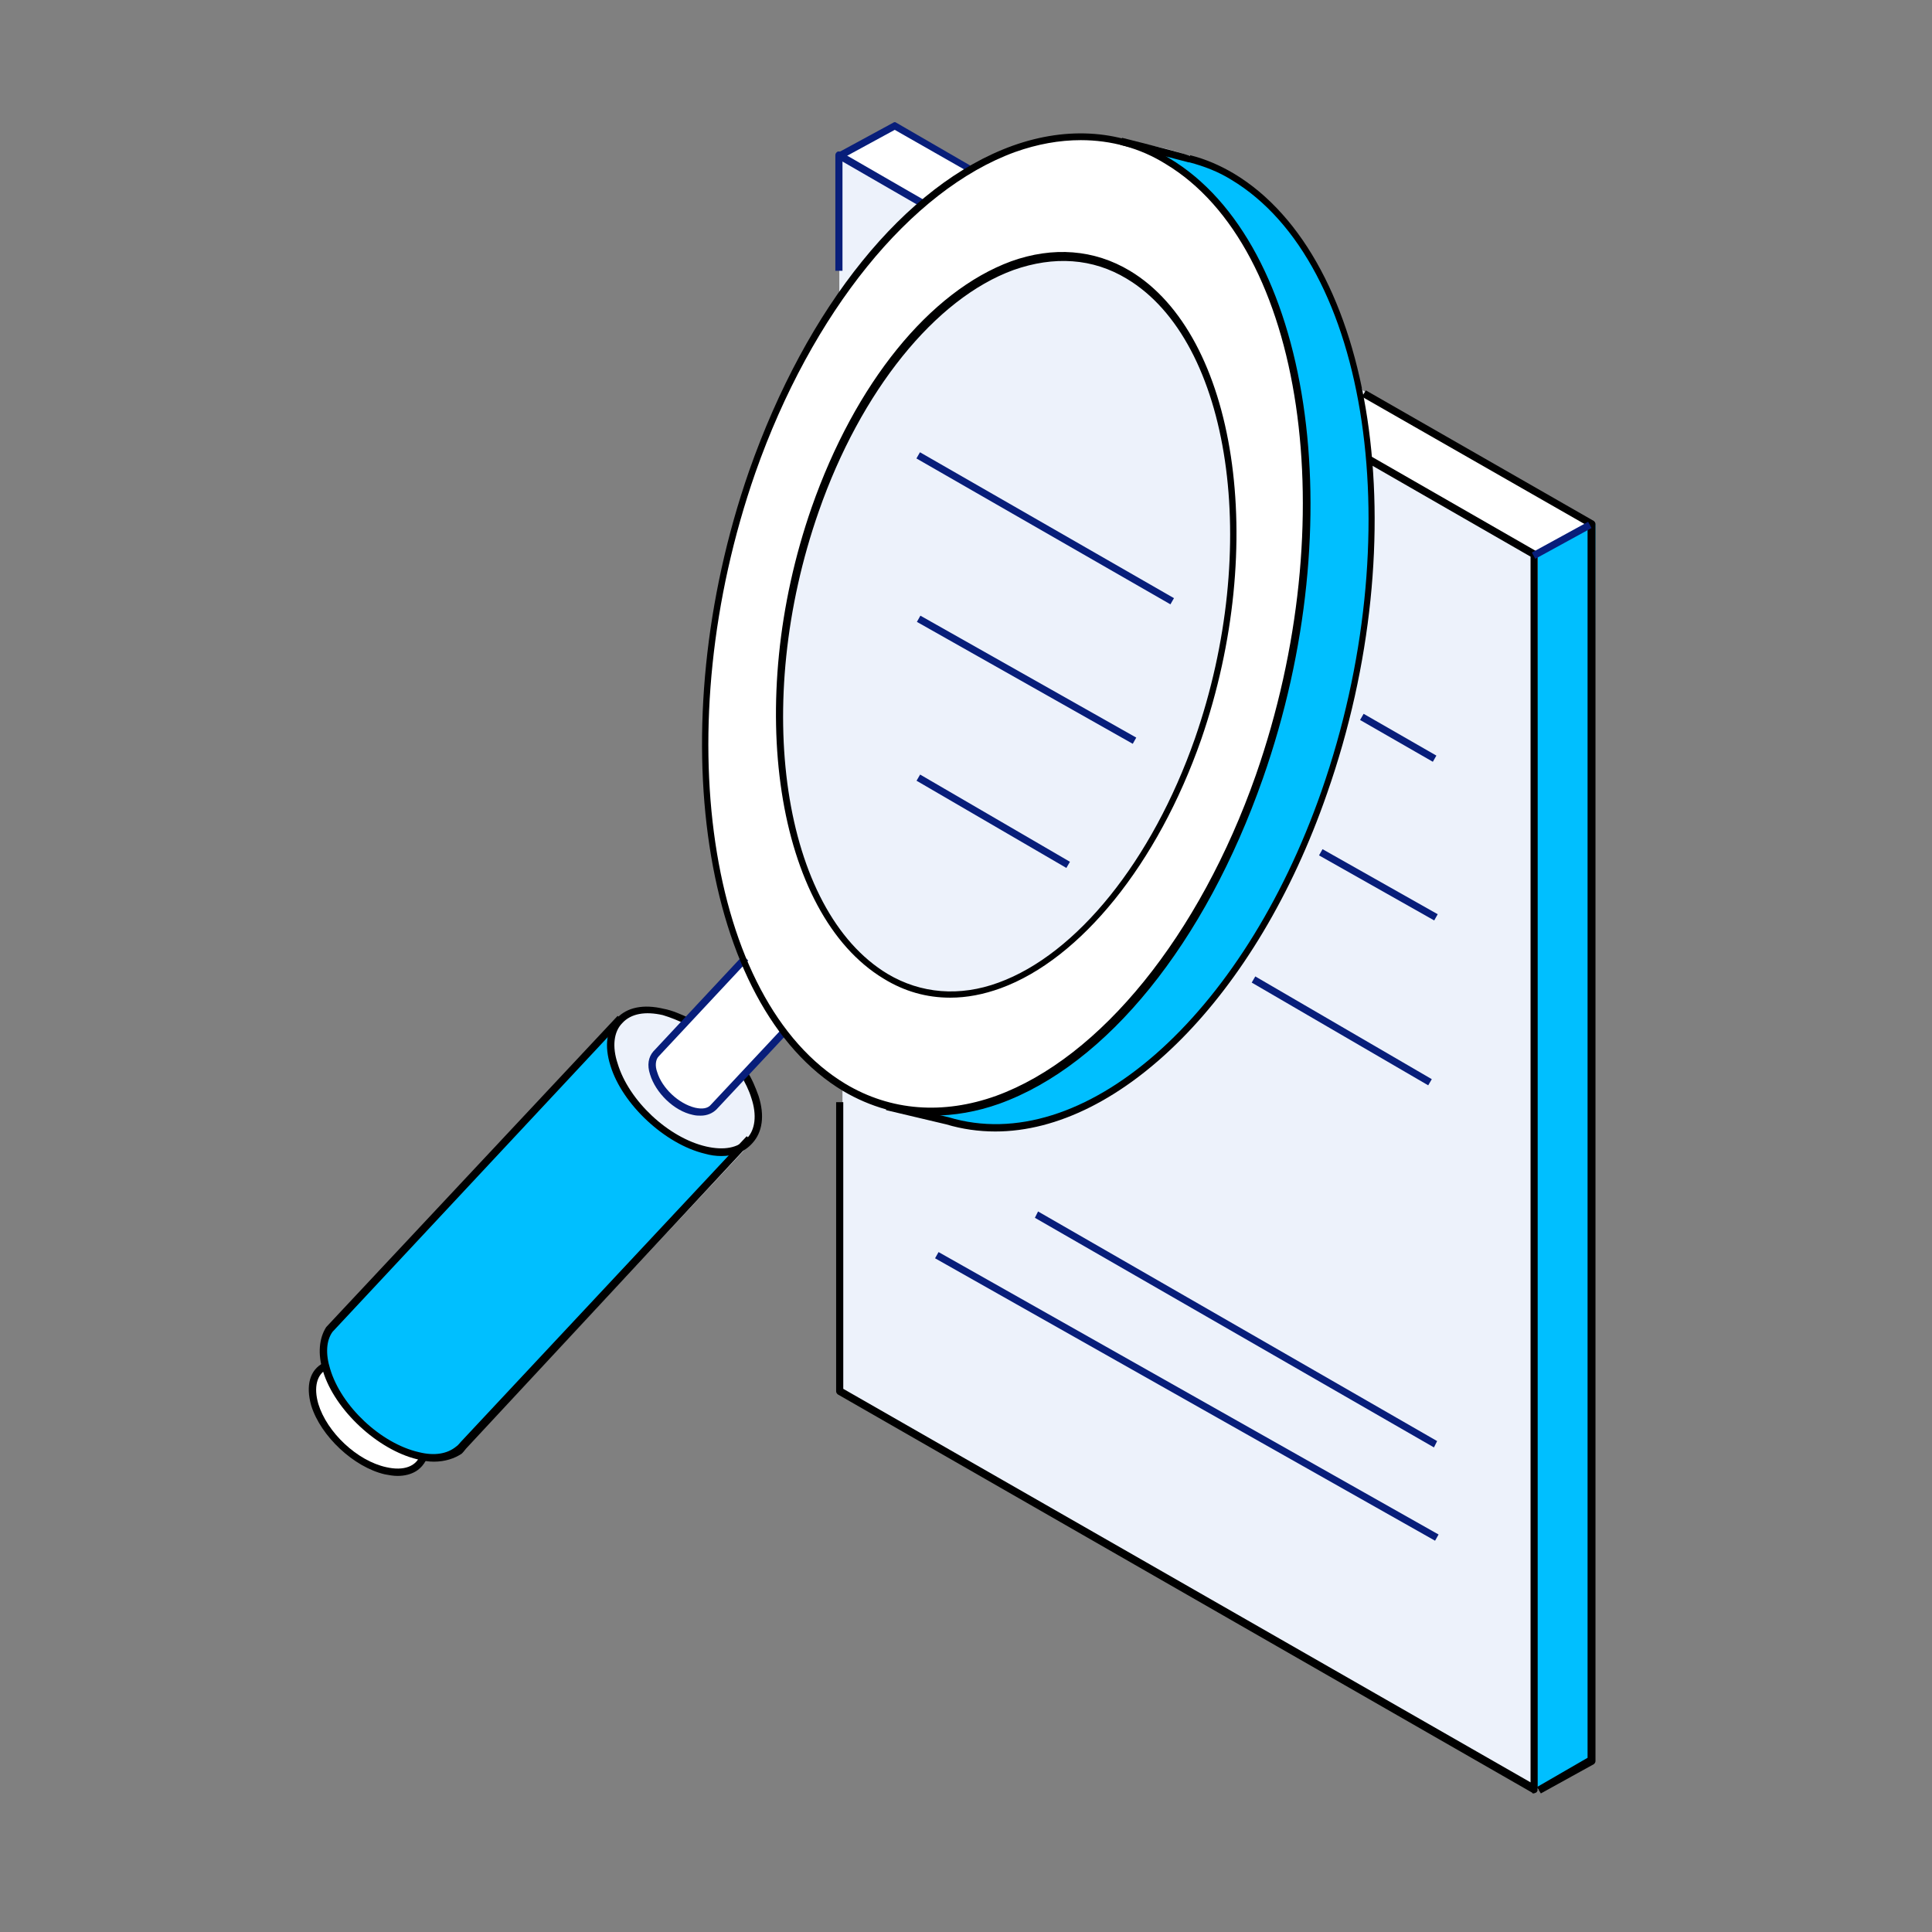 <svg xmlns="http://www.w3.org/2000/svg" xmlns:xlink="http://www.w3.org/1999/xlink" x="0px" y="0px" viewBox="0 0 244 244" style="enable-background:new 0 0 244 244;" xml:space="preserve"><rect x="0" y="0" width="244" height="244" fill="#808080" stroke="none"/><style type="text/css">	.st0{fill:#FFFFFF;}	.st1{opacity:8.000000e-02;}	.st2{fill:#E3FFFF;}	.st3{fill:#399EFF;}	.st4{fill:#081E7A;}	.st5{fill:#67DAFF;}	.st6{fill-rule:evenodd;clip-rule:evenodd;fill:#E3FFFF;}	.st7{fill-rule:evenodd;clip-rule:evenodd;fill:#FFFFFF;}	.st8{fill-rule:evenodd;clip-rule:evenodd;fill:#67DAFF;}	.st9{fill:#EDF2FB;}	.st10{fill:#00BFFF;}</style><g id="Background">			<rect id="_x39_" x="655.5" y="-502.5" transform="matrix(6.123234e-17 -1 1 6.123234e-17 979.5 1523.5)" class="st0" width="1192" height="1549"></rect></g><g id="Objects">	<g>		<path class="st1" d="M837.6-131c31.2,18,59.9,26.8,64,19.7c4.1-7.1-17.8-27.5-49.1-45.6c-31.2-18-59.9-26.8-64-19.7   C784.4-169.4,806.4-149,837.6-131z"></path>		<g>			<g>				<g>					<path class="st2" d="M803.3-263.4c0,0,12.5-7.3,13-7.6c3.9-2.6,6.2-7.7,6.2-14.7c0-12.6-7.5-27.5-17.7-36.4c0,0,0-0.1,0-0.1      c0.2-1.3,0.5-2.5,0.9-3.6c0.5-1.6,1.4-3.5,2.8-5.5c0,0,9.2-5.4,9.2-5.4c-11.5-6.6-21.9-7.5-29.5-3.5c-7.9,4.1-13.7,8-13.7,8      c-7.2,4.5-11.6,13.5-11.6,26.3c0,0.1,0,0.3,0,0.4c0,14.9,10.5,33.1,23.5,40.6C793.1-261.3,799-260.9,803.3-263.4L803.3-263.4z"></path>					<path class="st2" d="M865.6-227.1c0,0,0.1,0,0.1-0.1c0.1-0.1,0.2-0.1,0.3-0.2c2.3-1.3,12.3-7.1,12.5-7.3      c4.1-2.5,6.6-7.7,6.6-15c0-12.6-7.5-27.5-17.7-36.4c0.2-1.5,0.6-2.9,1-4.1c0.5-1.5,1.4-3.3,2.7-5.2l9.3-5.4      c-1-0.6-1.9-1.1-2.9-1.6l-0.3-0.2c-10.2-5-19.4-5.4-26.4-1.7c-7.9,4.2-13.7,8-13.7,8c-7.1,4.5-11.5,13.5-11.5,26.2      c0,0.1,0,0.3,0,0.4c0,14.9,10.5,33.1,23.5,40.6C855.6-225.3,861.3-224.9,865.6-227.1L865.6-227.1z"></path>					<path class="st2" d="M896.5-198.7c-6.3-3.7-12.1-4.1-16.3-1.9c-4.5,2.3-12.3,7.2-12.3,7.2c-4.5,2.3-7.3,7.7-7.3,15.3      c0,12.6,7.5,27.5,17.7,36.4c-2.1,14-13,14.7-13,14.7c11.9,6.9,22.7,7.5,30.4,2.9l0,0.1c0,0,11.3-6.6,12.5-7.4      c7.3-4.4,11.7-13.5,11.7-26.4c0-0.1,0-0.3,0-0.4C920.1-173,909.5-191.2,896.5-198.7z"></path>					<path class="st2" d="M833.9-234.8c-6.6-3.8-12.6-4.1-16.9-1.5c-1.4,0.9-10.9,6.4-12.1,7.1c-0.1,0.1-0.1,0.1-0.1,0.1      c-4.2,2.5-6.8,7.7-6.8,15.1c0,12.6,7.5,27.5,17.7,36.4c-2.1,14-13,14.7-13,14.7c11.8,6.8,22.4,7.5,30.1,3.2      c0,0,11.5-6.7,11.9-6.9c7.9-4.2,12.7-13.5,12.7-26.9c0-0.1,0-0.3,0-0.4C857.4-209.1,846.9-227.3,833.9-234.8z"></path>				</g>				<g>					<g>						<path class="st0" d="M792.5-314.9c2.1-14,13-14.7,13-14.7c-23.4-13.5-42.4-3-42.4,23.5c0,0.1,0,0.3,0,0.4       c0,14.9,10.5,33.1,23.5,40.6c13,7.5,23.5,1.5,23.5-13.5C810.1-291.1,802.6-306.1,792.5-314.9z"></path>						<path class="st0" d="M855.1-278.8c2.1-14,13-14.7,13-14.7c-23.4-13.5-42.4-3-42.4,23.5c0,0.1,0,0.3,0,0.4       c0,14.9,10.5,33.1,23.5,40.6c13,7.5,23.5,1.5,23.5-13.5C872.7-255,865.2-270,855.1-278.8z"></path>						<path class="st3" d="M896.5-198.7c-6.3-3.7-12.1-4.1-16.3-1.9c-4.5,2.3-12.3,7.2-12.3,7.2c4.2-2.2,10-1.8,16.3,1.9       c13,7.5,23.5,25.7,23.5,40.6c0,0.1,0,0.2,0,0.4c0,13-4.6,22.1-11.9,26.5l0,0.1c0,0,11.3-6.6,12.5-7.4       c7.3-4.4,11.7-13.5,11.7-26.4c0-0.1,0-0.3,0-0.4C920.1-173,909.5-191.2,896.5-198.7z"></path>						<g>							<g>								<path class="st4" d="M804.8-228.7c-0.2,0-0.4-0.1-0.4-0.3c-0.1-0.2,0-0.5,0.2-0.7c0,0,0.1-0.1,0.1-0.1         c0.2-0.1,0.5-0.1,0.7,0.2c0.1,0.2,0.1,0.5-0.2,0.7c0,0-0.1,0.1-0.1,0.1C804.9-228.7,804.9-228.7,804.8-228.7z M804.6-229.6         L804.6-229.6L804.6-229.6z"></path>							</g>							<path class="st3" d="M833.9-234.8c-6.6-3.8-12.6-4.1-16.9-1.5c-1.4,0.9-10.9,6.4-12.1,7.1c4.3-2.4,10.1-2.1,16.6,1.7        c13,7.5,23.5,25.7,23.5,40.6c0,0.1,0,0.2,0,0.4c0,13.2-4.7,22.4-12.3,26.7c0,0,11.5-6.7,11.9-6.9        c7.9-4.2,12.7-13.5,12.7-26.9c0-0.1,0-0.3,0-0.4C857.4-209.1,846.9-227.3,833.9-234.8z"></path>						</g>						<path class="st5" d="M871.1-295.3l-3.1,1.8c0,0-10.9,0.8-13,14.7l12.4-7.2C867.5-286,867.7-290.5,871.1-295.3z"></path>						<path class="st5" d="M808.5-331.4l-3.1,1.8c0,0-10.9,0.8-13,14.7l12.4-7.2C804.9-322.1,805.1-326.6,808.5-331.4z"></path>					</g>				</g>			</g>			<g>				<g>					<g>						<path class="st4" d="M803.5-263l-0.5-0.9c3.5-2,12.6-7.3,13-7.6c3.9-2.6,6-7.7,6-14.3c0-12.2-7.2-27-17.5-36       c-0.1-0.1-0.2-0.3-0.2-0.5c0.6-3.8,1.9-7,3.8-9.5c0-0.1,0.1-0.1,0.1-0.1l8.5-5c-10.6-5.9-20.7-7-28.3-3       c-7.8,4.1-13.6,7.9-13.6,7.9l-0.6-0.8c0.1,0,5.8-3.9,13.7-8c8.1-4.2,18.8-3,30,3.5c0.2,0.1,0.2,0.3,0.2,0.4       c0,0.2-0.1,0.3-0.2,0.4l-9.2,5.3c-1.8,2.3-2.9,5.2-3.5,8.7c10.4,9.2,17.6,24.2,17.6,36.6c0,7-2.3,12.3-6.4,15.1       C816-270.2,804-263.3,803.5-263z"></path>					</g>					<g>						<path class="st4" d="M865.8-226.7l-0.5-0.9c4.4-2.5,12.7-7.4,13-7.5c4.1-2.5,6.3-7.7,6.3-14.5c0-12.2-7.2-27-17.5-36       c-0.1-0.1-0.2-0.3-0.2-0.5c0.6-3.8,1.9-7,3.8-9.5c0-0.1,0.1-0.1,0.1-0.1l8.5-5c-0.6-0.4-1.3-0.7-2.1-1.1L877-302       c-9.7-4.8-18.9-5.4-25.9-1.7c-7.8,4.1-13.6,7.9-13.6,7.9l-0.5-0.8c0.1,0,5.9-3.9,13.7-8c7.2-3.8,16.8-3.2,26.8,1.7l0.3,0.2       c1.1,0.5,2,1,2.9,1.6c0.2,0.1,0.2,0.3,0.2,0.4c0,0.2-0.1,0.3-0.2,0.4l-9.2,5.3c-1.8,2.3-2.9,5.2-3.5,8.7       c10.4,9.2,17.6,24.2,17.6,36.6c0,7.2-2.4,12.7-6.8,15.4C878.5-234.1,866.3-227,865.8-226.7z"></path>					</g>					<g>						<path class="st4" d="M896-123.5l-0.5-0.9c0.1-0.1,11.3-6.6,12.5-7.4c7.4-4.5,11.5-13.7,11.5-26c0-0.1,0-0.2,0-0.3l0-0.1       c0-14.8-10.4-32.8-23.3-40.2c-6-3.4-11.6-4.1-15.8-1.9c-4.4,2.3-12.2,7.1-12.3,7.2l-0.5-0.9c0.1,0,7.9-4.9,12.4-7.2       c4.6-2.4,10.5-1.7,16.8,1.9c13.1,7.6,23.8,26,23.8,41.1l0,0.1c0,0.1,0,0.2,0,0.2c0,12.6-4.2,22.1-12,26.8       C907.3-130.1,896.1-123.5,896-123.5z"></path>					</g>					<g>						<path class="st4" d="M833.1-159.4l-0.5-0.9c0.5-0.3,11.5-6.7,11.9-7c8-4.3,12.5-13.7,12.5-26.5c0-0.1,0-0.2,0-0.3l0-0.1       c0-14.8-10.4-32.8-23.3-40.2c-6.2-3.6-12.1-4.2-16.4-1.6c-1.5,0.9-12.1,7.1-12.2,7.1l-0.5-0.9c0.1-0.1,10.7-6.2,12.2-7.1       c4.6-2.8,10.8-2.3,17.4,1.5c13.1,7.6,23.8,26,23.8,41.1l0,0.1c0,0.1,0,0.1,0,0.2c0,13.2-4.6,23-13,27.4       C844.6-166.2,837-161.8,833.1-159.4z"></path>					</g>					<g>						<path class="st4" d="M797.1-261.3c-3.3,0-7-1.1-10.8-3.3c-13.1-7.6-23.8-26-23.8-41.1l0-0.1c0-0.1,0-0.1,0-0.2       c0-12.9,4.4-22.5,12.4-27.1c8.2-4.7,19.1-3.6,30.7,3.1c0.2,0.1,0.3,0.3,0.2,0.5c-0.1,0.2-0.2,0.4-0.5,0.4       c-0.4,0-10.3,0.8-12.4,14c10.4,9.2,17.6,24.2,17.6,36.6c0,7.4-2.5,12.9-7.1,15.6C801.6-261.9,799.5-261.3,797.1-261.3z        M786.2-335c-4,0-7.6,0.9-10.8,2.8c-7.7,4.4-11.9,13.7-11.9,26.2c0,0.1,0,0.2,0,0.3l0,0.1c0,14.8,10.4,32.8,23.3,40.2       c6.1,3.5,11.9,4.1,16.2,1.7c4.3-2.5,6.6-7.7,6.6-14.7c0-12.2-7.2-27-17.5-36c-0.1-0.1-0.2-0.3-0.2-0.5       c1.7-11.2,8.9-14.1,12-14.9C797.7-333.3,791.7-335,786.2-335z"></path>					</g>					<g>						<path class="st4" d="M859.8-225.2c-3.3,0-7-1.1-10.8-3.3c-13.1-7.6-23.8-26-23.8-41.1l0-0.1c0-0.1,0-0.1,0-0.2       c0-12.9,4.4-22.5,12.4-27.1c8.2-4.7,19.1-3.6,30.7,3.1c0.2,0.1,0.3,0.3,0.2,0.5c-0.1,0.2-0.2,0.4-0.5,0.4       c-0.4,0-10.3,0.8-12.4,14c10.4,9.2,17.6,24.2,17.6,36.6c0,7.4-2.5,12.9-7.1,15.6C864.2-225.8,862.1-225.2,859.8-225.2z        M848.8-298.9c-4,0-7.6,0.9-10.8,2.8c-7.7,4.4-11.9,13.7-11.9,26.2c0,0.1,0,0.2,0,0.3l0,0.1c0,14.8,10.4,32.8,23.3,40.2       c6.1,3.5,11.9,4.1,16.2,1.7c4.3-2.5,6.6-7.7,6.6-14.7c0-12.2-7.2-27-17.5-36c-0.1-0.1-0.2-0.3-0.2-0.5       c1.7-11.2,8.9-14.1,12-14.9C860.3-297.2,854.3-298.9,848.8-298.9z"></path>					</g>					<g>						<path class="st4" d="M884.5-120.5c-6,0-12.6-2-19.5-6c-0.2-0.1-0.3-0.3-0.2-0.5c0.1-0.2,0.2-0.4,0.5-0.4       c0.4,0,10.3-0.8,12.4-14c-10.4-9.2-17.6-24.2-17.6-36.6c0-7.4,2.5-12.9,7.1-15.6c4.6-2.7,10.7-2.1,17.2,1.7       c13.1,7.6,23.8,26,23.8,41.1l0,0.1c0,0.1,0,0.1,0,0.2c0,12.9-4.4,22.5-12.4,27.1C892.5-121.5,888.7-120.5,884.5-120.5z        M866.8-126.7c10.9,5.9,20.9,6.8,28.5,2.4c7.7-4.4,11.9-13.7,11.9-26.2c0-0.1,0-0.2,0-0.3l0-0.1c0-14.8-10.4-32.8-23.3-40.2       c-6.1-3.5-11.9-4.1-16.2-1.7c-4.3,2.5-6.6,7.7-6.6,14.7c0,12.2,7.2,27,17.5,36c0.1,0.1,0.2,0.3,0.2,0.5       C877.1-130.4,869.9-127.4,866.8-126.7z"></path>					</g>					<g>						<path class="st4" d="M821.9-156.6c-6,0-12.6-2-19.5-6c-0.2-0.1-0.3-0.3-0.2-0.5c0.1-0.2,0.2-0.4,0.5-0.4       c0.4,0,10.3-0.8,12.4-14c-10.4-9.2-17.6-24.2-17.6-36.6c0-7.4,2.5-12.9,7.1-15.6c4.6-2.7,10.7-2.1,17.2,1.7       c13.1,7.6,23.8,26,23.8,41.1l0,0.1c0,0.1,0,0.1,0,0.2c0,12.9-4.4,22.5-12.4,27.1C829.9-157.6,826-156.6,821.9-156.6z        M804.2-162.8c10.8,5.9,20.9,6.8,28.5,2.4c7.7-4.4,11.9-13.7,11.9-26.2c0-0.1,0-0.2,0-0.3l0-0.1c0-14.8-10.4-32.8-23.3-40.2       c-6.1-3.5-11.9-4.1-16.2-1.7c-4.3,2.5-6.6,7.7-6.6,14.7c0,12.2,7.2,27,17.5,36c0.1,0.1,0.2,0.3,0.2,0.5       C814.5-166.5,807.3-163.5,804.2-162.8z"></path>					</g>					<g>						<path class="st4" d="M855.1-278.3c-0.1,0-0.2,0-0.3-0.1c-0.2-0.1-0.2-0.3-0.2-0.5c2-13.3,12.1-14.9,13.3-15.1l3-1.8       c0.2-0.1,0.5-0.1,0.6,0.1c0.2,0.2,0.2,0.4,0,0.6c-3.3,4.6-3.6,9-3.6,9c0,0.2-0.1,0.3-0.2,0.4l-12.4,7.2       C855.3-278.3,855.2-278.3,855.1-278.3z M869.6-293.8l-1.3,0.8c-0.1,0-0.1,0.1-0.2,0.1c-0.4,0-10,0.9-12.3,13.2l11.2-6.5       C867.1-287.2,867.6-290.3,869.6-293.8z"></path>					</g>					<g>						<path class="st4" d="M792.5-314.4c-0.1,0-0.2,0-0.3-0.1c-0.2-0.1-0.2-0.3-0.2-0.5c2-13.3,12.1-14.9,13.3-15.1l3-1.8       c0.2-0.1,0.5-0.1,0.6,0.1c0.2,0.2,0.2,0.4,0,0.6c-3.3,4.6-3.6,9-3.6,9c0,0.2-0.1,0.3-0.2,0.4l-12.4,7.2       C792.7-314.5,792.6-314.4,792.5-314.4z M807-330l-1.3,0.8c-0.1,0-0.1,0.1-0.2,0.1c-0.4,0-10,0.9-12.3,13.2l11.2-6.5       C804.5-323.4,805-326.4,807-330z"></path>					</g>				</g>			</g>		</g>	</g>	<g>		<path class="st1" d="M401-124.4c7.3,4.2,19.1,4.2,26.4,0c7.3-4.2,7.3-11.1,0-15.3c-7.3-4.2-19.1-4.2-26.4,0   C393.7-135.4,393.7-128.6,401-124.4z"></path>		<g>			<g>				<path class="st2" d="M558.2-291.8c-10.8-20.7-38.6-38.4-62.1-39.5c-13.7-0.6-23,4.5-26.1,13l-0.2-0.2l-15.4,40.9     c-1.3-0.1-2.5-0.2-3.8-0.3c-14.6-0.7-25.1,3.9-30.4,11.8c0,0,0,0-0.1,0.1c-0.1,0.1-0.1,0.2-0.2,0.3c-1.1,1.7-5.4,8.4-10,15.3     c-5.4,8.1-5.3,19.7,1.5,32.9c5.7,11.1,15.3,21.5,26.7,29.9c-10.8,19.6-27.9,50.5-28.1,50.8c-0.3,0.5-0.3,1.1,0.1,1.9     c0.8,1.5,2.8,2.8,4.5,2.9c0.9,0,1.5-0.3,1.8-0.8c0.2-0.3,21.6-28.7,34.9-46.4c12.2,6.6,25.5,10.9,37.8,11.4     c14,0.7,24.3-3.6,29.8-11c6-8.1,10.9-16.6,10.9-16.6c5.4-8.1,5.3-19.7-1.5-32.9c-0.6-1.2-1.3-2.5-2.1-3.7l27.6-28.4     C563.2-266.2,565.4-277.9,558.2-291.8z"></path>				<g>					<path class="st3" d="M451.3-179.1c-13,17.1-34.8,46-35,46.3c-0.3,0.5-0.9,0.8-1.8,0.8c-1.7-0.1-3.7-1.4-4.5-2.9      c-0.4-0.8-0.4-1.4-0.1-1.9c0.2-0.3,17.7-31.9,28.1-50.8L451.3-179.1z"></path>					<g>						<path class="st5" d="M420.1-266.1c0,0,0,0-0.1,0.1C420-266,420.1-266,420.1-266.1z"></path>						<path class="st5" d="M499.3-183.4c-29.5-1.4-64.3-23.6-77.8-49.7c-6.7-12.9-6.9-24.4-1.7-32.5c-1.1,1.7-5.4,8.4-10,15.3       c-5.4,8.1-5.3,19.7,1.5,32.9c13.5,26.1,48.3,48.4,77.8,49.7c14,0.7,24.3-3.6,29.8-11c6-8.1,10.9-16.6,10.9-16.6       C524.5-187.3,514-182.7,499.3-183.4z"></path>						<path class="st5" d="M469.3-316.2c0,0-8.1,20.7-15.8,41c-6,15.9-13,29.4-11,35.6c8,24.5,35.2,40.1,57.4,33.3       c2.6-0.8,14.9-13.7,27.4-26.4c14.1-14.5,28.5-28.9,28.5-28.9L469.3-316.2z"></path>					</g>											<ellipse transform="matrix(0.529 -0.849 0.849 0.529 492.265 299.657)" class="st0" cx="516" cy="-293.5" rx="30" ry="52.1"></ellipse>				</g>			</g>			<g>				<g>					<path class="st4" d="M414.7-131.5c-0.1,0-0.1,0-0.2,0c-1.9-0.1-4.1-1.5-4.9-3.2c-0.5-0.9-0.5-1.7-0.1-2.4      c0.3-0.4,9.7-17.5,28.1-50.8l0.9,0.5c-27.9,50.5-28.1,50.7-28.1,50.8c-0.2,0.3-0.2,0.8,0.1,1.4c0.7,1.3,2.6,2.5,4.1,2.6      c0.7,0,1.2-0.2,1.4-0.5c0.1-0.1,0.2-0.4,34-45.1l0.8,0.6c-21.6,28.5-33.6,44.4-34,45C416.4-131.9,415.6-131.5,414.7-131.5z"></path>				</g>				<g>					<path class="st4" d="M491.9-167.2c-0.9,0-1.9,0-2.8-0.1c-29.6-1.4-64.7-23.8-78.2-50c-6.7-12.9-7.2-24.8-1.4-33.4      c5.2-7.8,10.2-15.6,10.2-15.7l0.8,0.5c0,0.1-5,7.9-10.3,15.7c-5.5,8.3-5,19.8,1.5,32.4c13.4,25.9,48.1,48.1,77.4,49.5      c13.4,0.6,23.8-3.2,29.4-10.8c5.9-8,10.8-16.5,10.9-16.6l0.9,0.5c0,0.1-5,8.6-10.9,16.7C513.9-171.1,504.3-167.2,491.9-167.2z"></path>				</g>				<g>					<path class="st4" d="M502.2-182.9c-0.9,0-1.9,0-2.9-0.1c-29.6-1.4-64.7-23.8-78.2-50c-6.6-12.7-7.2-24.5-1.7-33.1      c5.6-8.7,16.6-13.1,31.1-12.4c1.3,0.1,2.6,0.2,3.9,0.3l-0.1,1c-1.3-0.1-2.6-0.2-3.9-0.3c-14.1-0.7-24.8,3.6-30.2,11.9      c-5.3,8.3-4.7,19.7,1.7,32.1c13.4,25.9,48.1,48.1,77.4,49.5c14.1,0.7,24.8-3.6,30.2-11.9c5.3-8.3,4.7-19.7-1.7-32.1      c-0.6-1.2-1.4-2.5-2.1-3.8l0.9-0.5c0.8,1.3,1.5,2.6,2.2,3.8c6.6,12.7,7.2,24.5,1.7,33.1C525.2-187.2,515.2-182.9,502.2-182.9z"></path>				</g>				<g>					<path class="st4" d="M490.1-203.7c-0.5,0-1.1,0-1.6,0c-16.6-0.8-36.3-13.4-43.9-28c-2.9-5.5-3.7-10.8-2.5-15.2l27.4-71.9      l0.9,0.4l-27.4,71.9c-1.2,4.1-0.3,9.1,2.4,14.5c7.4,14.4,26.7,26.7,43,27.5c6.4,0.3,11.5-1.2,14.8-4.3      c0.2-0.2,53.3-54.1,53.8-54.6l0.7,0.7c-45.7,46.4-52.7,53.5-53.9,54.6l0.1,0.1C500.8-205.3,496-203.7,490.1-203.7z"></path>				</g>				<g>					<path class="st4" d="M537.3-256c-0.8,0-1.5,0-2.3-0.1c-23.7-1.1-51.8-18.9-62.7-39.7c-5.3-10.1-5.8-19.4-1.4-26.2      c4.4-7,13.3-10.5,25-10c23.7,1.1,51.8,18.9,62.7,39.7c5.3,10.1,5.8,19.4,1.4,26.2C555.9-259.5,547.9-256,537.3-256z M493.7-331      c-10.2,0-17.9,3.4-21.9,9.6c-4.2,6.5-3.7,15.5,1.4,25.2c10.7,20.5,38.5,38.1,61.9,39.1c11.3,0.5,19.9-2.9,24.1-9.5      c4.2-6.5,3.7-15.5-1.4-25.2c-10.7-20.5-38.5-38.1-61.9-39.1C495.2-331,494.4-331,493.7-331z"></path>				</g>			</g>		</g>	</g>	<g>		<path class="st1" d="M71.3-138.9l21.8,12.6c2.8,1.6,6.2,1.6,8.9,0l25-14.4c1.8-1,1.8-3.6,0-4.6l-21.8-12.6c-2.8-1.6-6.2-1.6-8.9,0   l-25,14.4C69.6-142.5,69.6-139.9,71.3-138.9z"></path>		<path class="st1" d="M156.8-164.3l21.8,12.6c2.8,1.6,6.2,1.6,8.9,0l25-14.4c1.8-1,1.8-3.6,0-4.6l-21.8-12.6   c-2.8-1.6-6.2-1.6-8.9,0l-25,14.4C155-167.9,155-165.3,156.8-164.3z"></path>		<g>			<g>				<g>					<path class="st2" d="M97.7-171.7c0,0-13.4,7.3-13.4,7.3c-4.2,2.9-3.5,6.7-3.4,9.1c0.4,6.7,2.6,13.3,7.3,18.1      c5,5,9.8,6.2,12.9,4.4c0,0,13.4-7.9,13.4-7.9c2-1.3,3.2-3.8,3.2-7.4c0,0-0.3-12.1-7.1-19.2C105.7-172.6,100.7-173.6,97.7-171.7      z"></path>					<path class="st2" d="M111.2-305.5c-13-7.5-23-9-30.1-4.6c0,0-12.9,7.3-13,7.3c-5.5,3.2-9.3,9.8-11.4,20      c-1.2,5.6,2.5,13.9,8,18.3c3.3,2.6,6.4,3.2,8.7,2.1c0,0,13.3-7.5,13.8-7.8c1.4-0.8,2.3-2.4,2.8-4.5c0.4-1.9,0.9-3.5,1.4-5      c1.6,0.5,3.3,1.2,5.1,2.3c5.6,3.2,10,7.7,13.3,13.5c3.2,5.8,4.9,12.4,4.9,20c0,6.7-1.2,11.5-3.5,14.4c-2.3,3-6.6,5.7-12.7,8.3      c-6.2,2.6-9.9,5.8-11.7,9.4c-2.7,5.6-2.5,27.9-2.5,27.9l19.4,11.2l13.4-7.6c0,0-0.1-6.5-0.1-6.5c0-5.5,0.7-9.6,2-12.1      c0.2-0.3,0.4-0.6,0.8-0.9c1.9-0.8,18.9-10.4,18.9-10.4c4.4-2.7,7.4-5.7,9-9.2c2.5-5.3,3.7-11.4,3.7-18.2      c0-13.7-3.6-26.7-10.8-38.9C133.5-288.7,123.7-298.4,111.2-305.5z"></path>					<path class="st2" d="M189.7-336.3c-3.6-2.1-6.9-2.3-9.3-1.1c0,0-13.8,8-13.8,8c-2.6,1.6-4.1,5-3.8,9.8l6.3,108l14.4,8.3      l13.3-7.7c0,0,6.4-100.7,6.4-100.7C203.8-320.4,197.5-331.7,189.7-336.3z"></path>					<path class="st2" d="M181.2-199.7c0,0-13.7,8-13.7,8c-3.4,2.3-3.4,8.7-3.4,8.7c0,7.6,3.1,15,8.9,19.9c4.2,3.6,8.1,4.4,10.9,3.1      l14.6-7.8c2-1.3,3.4-5,3.3-9.1c-0.1-7.1-2.7-14-7.8-18.9C189.1-200.6,184.3-201.6,181.2-199.7z"></path>				</g>				<g>					<g>						<path class="st3" d="M101.2-132.7l13.6-8c2-1.3,3.2-3.8,3.2-7.4v-1.4c0-6.6-2.4-13.1-7.1-17.8c-5-5.1-9.9-6.2-12.9-4.3       c0,0-13,7-13,7L101.2-132.7z"></path>						<path class="st2" d="M81-157.4v2.2c0,6.3,2.2,12.5,6.5,17.2c8.9,9.8,17.5,7.4,17.5-2.3v-2.8c0-8-5.8-17.7-12.8-21.2       C86-167.4,81-164.2,81-157.4z"></path>						<path class="st3" d="M140.7-276.4c-7.2-12.2-17-21.9-29.4-29.1c-13-7.5-23-9-30.1-4.6c0,0-13.3,7.5-13.3,7.5l24.9,6.9       c0,0,28.8,21.9,38.5,56.9c2.1,7.7-17.6,24-23,35.6c-8.2,17.8-4.6,30.6-4.6,30.6l13.4-7.6c0,0-0.1-6.5-0.1-6.5       c0-5.5,0.7-9.6,2-12.1c0.9-1.8,6.7-3.7,6.7-3.7l13-7.6c4.4-2.7,7.4-5.7,9-9.2c2.5-5.3,3.7-11.4,3.7-18.2       C151.5-251.2,147.9-264.2,140.7-276.4z"></path>						<path class="st3" d="M73.7-262.7l13.3-7.6c0,0,0.1,0,0.1,0c1.4-0.8,2.3-2.4,2.8-4.5c0.4-1.9,0.9-3.6,1.5-5.1l-9.9-3.5       L73.7-262.7z"></path>						<path class="st2" d="M127.6-268.8c-7.2-12.2-17-21.9-29.4-29.1C75.5-311,61.8-306,57-282.9c-1.2,5.6,2.5,13.9,8,18.3       c5.5,4.4,10.6,3.1,11.8-2.6c2.8-13,9.4-16.4,19.9-10.3c5.6,3.2,10,7.7,13.3,13.5c3.2,5.8,4.9,12.4,4.9,20       c0,6.7-1.2,11.5-3.5,14.4c-2.3,3-6.6,5.7-12.7,8.3c-6.2,2.6-10.1,5.7-11.7,9.4c-1.6,3.7-2.4,11.3-2.4,23l-0.1,4.9l19.4,11.2       l-0.1-6.5c0-5.5,0.7-9.6,2-12.1c1.3-2.6,5.1-5,11.4-7.3c9.1-3.4,14.9-7.7,17.4-13.1c2.5-5.3,3.7-11.4,3.7-18.2       C138.4-243.6,134.8-256.6,127.6-268.8z"></path>					</g>					<g>						<path class="st5" d="M184.4-159.5l14-8.1c0,0,0.1,0,0.1-0.1l0.1-0.1c2-1.3,3.3-3.9,3.3-7.6v-1.4c0-6.8-2.5-13.5-7.3-18.4       c-5.2-5.3-10.2-6.4-13.3-4.5c0,0-13.4,7.7-13.4,7.7L184.4-159.5z"></path>						<path class="st5" d="M183.5-203.2l13.3-7.7c0,0,6.4-100.7,6.4-100.7c0.6-8.8-5.7-20.1-13.6-24.6c-3.6-2.1-6.9-2.3-9.3-1.1       c0,0-13.7,7.9-13.7,7.9L183.5-203.2z"></path>						<path class="st0" d="M176.3-328.5c-7.9-4.5-14.1-0.4-13.6,9l6.3,108l14.4,8.3l6.3-100.7C190.4-312.7,184.2-324,176.3-328.5z"></path>						<path class="st0" d="M164-184.3v1.5c0,6.9,2.5,13.5,7.4,18.4c8.6,8.7,16.6,6.1,16.6-3.2v-2.8c0-7.7-5.4-17-12.1-20.8       C169.4-195,164-191.8,164-184.3z"></path>					</g>				</g>			</g>			<g>				<g>					<g>						<path class="st4" d="M100.7-131.9l-0.5-0.9l14-8.3c1.6-1,2.7-2.8,3-8.4c0.3-6.3-2.2-12.6-7-17.5c-4.5-4.6-9.2-6.2-12.3-4.3       c0,0,0,0-0.1,0c-0.4,0.2-8.8,4.5-13.3,6.7l-0.5-0.9l6.7-3.4c4.2-2.2,5.9-3,6.7-3.3l0-0.1c3.5-2.2,8.7-0.5,13.6,4.4       c4.9,5,7.6,11.7,7.2,18.2c-0.3,5.3-1.2,7.8-3.4,9.2L100.7-131.9z"></path>					</g>					<g>						<path class="st4" d="M97.8-131.3c-3.4,0-7.5-2.3-11.2-6.4c-4.3-4.7-6.6-10.9-6.6-17.5v-2.2c0-3.5,1.3-6.2,3.6-7.6       c2.3-1.4,5.2-1.3,8.3,0.2c7.1,3.5,13.1,13.5,13.1,21.7v2.8c0,4.3-1.7,7.5-4.6,8.6C99.6-131.4,98.7-131.3,97.8-131.3z        M87.2-165c-1.1,0-2.2,0.3-3.1,0.8c-2,1.2-3.1,3.6-3.1,6.8v2.2c0,6.4,2.3,12.3,6.4,16.9c4.5,4.9,9.2,7,12.6,5.7       c2.5-1,4-3.8,4-7.7v-2.8c0-7.9-5.8-17.4-12.6-20.8C90-164.7,88.5-165,87.2-165z"></path>					</g>					<g>						<path class="st4" d="M125.8-202.2l-0.5-0.9l13.2-7.5c4.3-2.6,7.3-5.6,8.8-8.9c2.4-5.3,3.7-11.3,3.7-18       c0-13.5-3.6-26.6-10.7-38.7c-7.1-12.1-17-21.8-29.2-28.9c-12.7-7.4-22.7-8.9-29.6-4.6c-0.3,0.2-13.2,7.4-13.3,7.5l-0.5-0.9       c9.9-5.6,12.5-7.1,13.3-7.4l0-0.1c7.2-4.5,17.6-2.9,30.6,4.6c12.4,7.2,22.4,17,29.6,29.3c7.2,12.3,10.9,25.4,10.9,39.2       c0,6.9-1.3,13.1-3.8,18.4c-1.6,3.5-4.7,6.7-9.2,9.4L125.8-202.2z"></path>					</g>					<g>						<path class="st4" d="M103.9-172.2l-0.5-0.9l13.2-7.4c0-0.9,0-4.1-0.1-6.2c0-4.7,0.5-8.4,1.4-11l0.9,0.3       c-0.9,2.5-1.4,6.1-1.4,10.6c0.1,6.6,0.1,6.6,0,6.7c0,0.1-0.1,0.2-0.2,0.2L103.9-172.2z"></path>					</g>					<g>						<path class="st4" d="M74-262.3l-0.5-0.9l13.3-7.6c1.3-0.8,2.2-2.3,2.6-4.2c0.4-1.9,0.9-3.7,1.5-5.2l0.9,0.4       c-0.6,1.5-1,3.2-1.4,5c-0.5,2.2-1.5,3.8-3,4.8c0,0-0.1,0.1-0.1,0.1L74-262.3z"></path>					</g>					<g>						<path class="st4" d="M103.5-172.2c-0.1,0-0.2,0-0.2-0.1l-19.4-11.2c-0.2-0.1-0.3-0.3-0.2-0.4l0.1-4.9       c0-11.6,0.8-19.4,2.4-23.2c1.6-3.8,5.6-7,12-9.7c6-2.5,10.3-5.2,12.5-8.1c2.2-2.9,3.4-7.6,3.4-14.1c0-7.5-1.6-14.1-4.8-19.8       c-3.2-5.7-7.6-10.1-13.1-13.3c-4.9-2.8-8.9-3.5-12-2.2c-3.4,1.5-5.8,5.6-7.2,12.2c-0.6,2.7-2,4.6-4.1,5.3       c-2.5,0.9-5.5,0-8.6-2.4c-5.7-4.6-9.3-13-8.1-18.8c2.3-11.1,6.7-18.2,13.1-21.1c7.1-3.2,16.8-1.3,28.7,5.6       c12.4,7.2,22.4,17,29.6,29.3c7.2,12.3,10.9,25.4,10.9,39.2c0,6.9-1.3,13.1-3.8,18.4c-2.5,5.4-8.5,9.9-17.7,13.3       c-6.1,2.3-9.8,4.7-11.1,7.1c-1.3,2.5-1.9,6.5-1.9,11.9l0.1,6.5c0,0.2-0.1,0.3-0.2,0.4C103.7-172.2,103.6-172.2,103.5-172.2z        M84.6-184.2l18.4,10.6l-0.1-5.6c0-5.6,0.7-9.8,2.1-12.4c1.4-2.7,5.2-5.2,11.6-7.6c9-3.3,14.7-7.6,17.1-12.8       c2.4-5.3,3.7-11.3,3.7-18c0-13.5-3.6-26.6-10.7-38.7c-7.1-12.1-17-21.8-29.2-28.9c-11.7-6.8-21.1-8.6-27.8-5.6       c-6.1,2.7-10.3,9.6-12.5,20.3c-1.1,5.4,2.5,13.5,7.8,17.8c2.7,2.2,5.5,3,7.6,2.3c1.7-0.6,2.9-2.2,3.4-4.5       c1.5-6.9,4.1-11.2,7.8-12.9c3.4-1.5,7.7-0.8,12.9,2.2c5.7,3.3,10.2,7.9,13.5,13.7c3.3,5.8,4.9,12.6,4.9,20.3       c0,6.7-1.2,11.7-3.6,14.7c-2.4,3-6.7,5.9-12.9,8.4c-6.1,2.5-9.9,5.6-11.4,9.1c-1.5,3.6-2.3,11.3-2.3,22.8L84.6-184.2z"></path>					</g>				</g>				<g>					<g>						<path class="st4" d="M184.6-159.1l-0.5-0.9l13.8-8.2c2-1.3,3.1-3.8,3.1-7.2v-1.4c0-6.8-2.6-13.4-7.2-18.1       c-4.6-4.7-9.5-6.4-12.7-4.4c-0.4,0.2-8.6,5.1-12.9,7.7l-0.5-0.9c9.6-5.8,12.1-7.3,12.9-7.7l0,0c3.6-2.3,9-0.5,14,4.5       c4.8,4.9,7.5,11.6,7.5,18.8v1.4c0,3.7-1.3,6.6-3.5,8.1L184.6-159.1z"></path>					</g>					<g>						<path class="st4" d="M183.8-202.8l-0.5-0.9l13.1-7.6c0.4-5.5,6.3-99.4,6.3-100.4c0.5-8.6-5.6-19.7-13.3-24.2       c-3.3-1.9-6.4-2.3-8.8-1.1c-0.5,0.3-10,5.7-13.7,7.8l-0.5-0.9c10.2-5.9,12.9-7.4,13.7-7.8l0-0.1c2.7-1.4,6.2-1,9.8,1.1       c8,4.6,14.4,16.1,13.8,25.1l-5.4,84.9c-1,16-1,16-1.3,16.1L183.8-202.8z"></path>					</g>					<g>						<path class="st4" d="M183.5-202.7c-0.1,0-0.2,0-0.2-0.1l-14.4-8.3c-0.1-0.1-0.2-0.2-0.2-0.4l-6.3-108c-0.3-4.8,1.2-8.5,4-10.3       c2.7-1.7,6.4-1.4,10.3,0.8c8,4.6,14.4,16.1,13.8,25.1L184-203.2c0,0.2-0.1,0.3-0.3,0.4C183.7-202.8,183.6-202.7,183.5-202.7z        M169.6-211.9l13.5,7.8l6.3-99.9c0.5-8.6-5.5-19.7-13.3-24.2c-3.6-2-6.8-2.4-9.3-0.9c-2.5,1.6-3.8,5-3.5,9.4L169.6-211.9z"></path>					</g>					<g>						<path class="st4" d="M181.9-158.6c-3.2,0-6.9-1.9-10.4-5.5c-4.8-4.8-7.5-11.7-7.5-18.8v-1.5c0-3.8,1.3-6.7,3.8-8.1       c2.4-1.4,5.6-1.1,8.9,0.7c6.8,3.9,12.3,13.4,12.3,21.3v2.8c0,4.3-1.6,7.4-4.5,8.6C183.7-158.7,182.8-158.6,181.9-158.6z        M171.2-192.3c-1.1,0-2.1,0.3-2.9,0.8c-2.1,1.2-3.3,3.8-3.3,7.3v1.5c0,6.8,2.6,13.4,7.2,18.1c4.2,4.3,8.7,6.1,11.9,4.8       c2.5-1,3.9-3.8,3.9-7.6v-2.8c0-7.5-5.3-16.7-11.8-20.4C174.4-191.8,172.7-192.3,171.2-192.3z"></path>					</g>				</g>			</g>		</g>	</g>	<g>		<ellipse class="st1" cx="838.5" cy="184.7" rx="84.9" ry="49"></ellipse>		<g>			<g>				<g>					<g>						<path class="st2" d="M916.6,168.9c-0.2-0.6-13.2-30.2-13.2-30.2c-6-13.9-8.1-34.1-8.2-37.2c-1-24.3-16.6-44.7-38.4-52.3       c-1.4-10.1-8.2-20.9-16.8-25.8c-5.3-3.1-10.5-3.4-14.6-1.1c-4.1,2.4-6.3,7-6.3,13.1v13.9c-21.7,7.6-37.4,28-38.1,52.1       c0,0-1.8,23.5-8.3,37.3c0,0-13.2,29.8-14,32.5c-4.2,14.4,3.2,29.6,22.4,40.7c31.4,18.2,82.4,18.2,113.9,0       C915.1,200.1,922.3,183.8,916.6,168.9z M837.9,45.9c-3.7,0-7.3,0.4-10.9,1V35.2c0-3.2,0.9-5.5,2.5-6.4       c1.6-0.9,4.1-0.5,6.9,1.1c5.6,3.2,10.4,10.2,12.4,17C845.2,46.3,841.6,45.9,837.9,45.9z"></path>					</g>				</g>				<g>					<g>						<g>							<path class="st0" d="M910,153.6l-5.8-13.2c4.9,12.7,0.6,28.4-17.6,38.9c-26.8,15.5-70.4,15.5-97.2,0        c-16.9-9.8-23.1-23.7-18.7-36.4l-4.8,11c-1.4,11.6,5.7,23.1,21,31.9c28.2,16.3,73.9,16.3,102.1,0        C904.3,176.9,911.3,165.1,910,153.6z"></path>						</g>						<ellipse class="st5" cx="838.5" cy="64.5" rx="32.5" ry="18.5"></ellipse>						<path class="st3" d="M840,23.2c-5.3-3.1-10.5-3.4-14.6-1.1c-4.1,2.4-6.3,7-6.3,13.1v14c2.7-0.8,5.2-1.5,8-2.1v-12       c0-3.2,0.9-5.6,2.5-6.5c1.6-0.9,4.2-0.5,7,1.1C843.8,33.9,850,44.6,850,53v17.6c0,1.8,1.5,3.6,3.3,3.7c2,0.1,3.7-1.5,3.7-3.5       V52.7C857,41.7,849.5,28.8,840,23.2z"></path>					</g>				</g>			</g>			<g>				<g>					<g>						<path class="st4" d="M837.9,191.4c-17.9,0-35.4-4-48.7-11.7c-18.3-10.6-25-26.8-17-41.3l0.9,0.5c-7.7,14-1.2,29.7,16.6,40       c19.8,11.4,50.4,14.7,76,8.2l0.2,1C856.8,190.3,847.3,191.4,837.9,191.4z"></path>					</g>					<g>						<path class="st4" d="M880,183.1l-0.4-0.9c2.4-1,4.6-2.2,6.7-3.4c10.6-6.1,17.4-13.9,19.5-22.3c1.6-6.2,0.4-12.6-3.2-18.5       l0.8-0.5c3.8,6.1,5,12.8,3.4,19.3c-2.2,8.7-9.1,16.7-19.9,23C884.7,180.9,882.4,182.1,880,183.1z"></path>					</g>					<g>						<path class="st4" d="M838.5,83.2c-8.4,0-16.9-1.8-23.3-5.5c-6.3-3.6-9.8-8.6-9.8-13.9c0-5.3,3.5-10.2,9.7-13.7l0.5,0.9       c-6,3.4-9.2,8-9.2,12.9c0,5,3.3,9.6,9.3,13c12.6,7.2,33,7.2,45.6,0c6-3.4,9.3-8,9.3-12.8c0-4.8-3.3-9.3-9.3-12.7l0.5-0.9       c6.3,3.6,9.8,8.4,9.8,13.6c0,5.2-3.5,10-9.8,13.6C855.3,81.4,846.9,83.2,838.5,83.2z"></path>					</g>					<g>						<path class="st4" d="M838,198.4c-18.6,0-37.2-4.1-51.3-12.2c-14.9-8.6-22.7-20.6-21.2-32.8l1,0.1       c-1.4,11.8,6.2,23.4,20.7,31.8c28,16.2,73.6,16.2,101.6,0c14.5-8.4,22.1-19.9,20.7-31.7l1-0.1c1.4,12.2-6.4,24.1-21.2,32.7       C875.2,194.4,856.6,198.4,838,198.4z"></path>					</g>					<g>						<path class="st4" d="M838,225.9c-20.7,0-41.4-4.5-57.2-13.7c-18.6-10.8-27.1-26.2-22.6-41.3c0.8-2.6,13.4-31.3,14-32.5       c6.1-14,8.2-19.7,8.2-37.1c0-0.1,0-0.2,0.1-0.2c0.5-14.9,6.7-28.9,17.4-39.3c10.8-10.5,25.1-16.3,40.2-16.3       c3.7,0,7.4,0.3,11,1l-0.2,1c-3.5-0.7-7.1-1-10.8-1c-30.8,0-55.7,24.1-56.6,54.9c0,0.1,0,0.1,0,0.2c0,17.4-2.2,23.2-8.3,37.3       c-0.1,0.3-13.2,29.8-13.9,32.4c-4.3,14.6,4,29.6,22.2,40.2c31.3,18,82.1,18,113.4,0c19.3-11.1,27.3-27,21.4-42.3       c-0.2-0.5-8.7-20-13.2-30.2c-6.1-14.1-8.1-20-8.3-35.6c0,0,0-0.1,0-0.1l0-1.8c-0.7-23.4-16-44.2-38.1-51.9l0.3-0.9       c22.5,7.8,38.1,29,38.8,52.8l0,1.7c0,0,0,0.1,0,0.1c0.2,15.4,2.1,21.3,8.2,35.2c0.5,1.2,13,29.6,13.2,30.3       c6.1,15.9-2.1,32.1-21.9,43.6C879.4,221.3,858.7,225.9,838,225.9z"></path>					</g>					<g>						<path class="st4" d="M853,74.8c-0.1,0-0.1,0-0.2,0c-2.1-0.1-3.8-2-3.8-4.2V53c0-8.3-6.1-18.7-13.3-22.9       c-2.7-1.5-5-1.9-6.5-1.1c-1.4,0.8-2.3,3-2.3,6.1V45h-1v-9.9c0-3.4,1-5.9,2.8-6.9c1.8-1,4.5-0.6,7.5,1.1       C843.7,33.6,850,44.5,850,53v17.6c0,1.7,1.3,3.2,2.9,3.2c0.8,0,1.6-0.3,2.2-0.8c0.6-0.6,0.9-1.3,0.9-2.2V52.7       c0-10.8-7.4-23.6-16.8-29c-5.1-3-10.2-3.3-14.1-1.1c-3.9,2.3-6.1,6.8-6.1,12.7V49h-1V35.2c0-6.3,2.3-11.1,6.6-13.5       c4.3-2.5,9.6-2.1,15.1,1.1c9.7,5.6,17.3,18.7,17.3,29.9v18.2c0,1.1-0.4,2.1-1.2,2.9C855,74.5,854,74.8,853,74.8z"></path>					</g>				</g>			</g>		</g>	</g>	<g>		<polygon class="st1" points="740.4,497.4 917.5,599.7 939,587.2 762,485   "></polygon>		<g>			<g>				<g>					<g>						<g>							<polygon class="st6" points="915.6,589.1 921,585.9 921,461.6 760.4,368.9 755.2,372.1        "></polygon>							<polygon class="st6" points="755.2,388.8 835.3,496.5 915.6,481.8        "></polygon>							<polygon class="st6" points="915,588.7 755,496.3 755,372.5 915,464.9        "></polygon>						</g>					</g>					<polygon class="st6" points="755,372.1 760.4,368.9 921,461.6 915.6,464.8      "></polygon>					<path class="st2" d="M894.2,543.4c0-2.2,0.7-1.8,0.7-4c0-2.2-0.7-2.6-0.7-4.8c0-0.8,0.1-1.7,0.2-2.4c0.2-0.9-0.6-2.3-1.5-2.6      c-0.7-0.3-1.4-0.6-2.2-1c-1.9-1.1-1.9-2-3.8-3.1c-1.9-1.1-1.9-0.2-3.8-1.4c-1.9-1.1-1.9-2-3.8-3.1c0,0,0,0-0.1,0c0,0,0,0-0.1,0      c-1.9-1.1-1.9-0.2-3.8-1.4c-1.9-1.1-1.9-2-3.8-3.1c-1.9-1.1-1.9-0.2-3.8-1.4c-0.7-0.4-1.5-1-2.2-1.5c-0.9-0.7-1.7-0.2-1.5,0.9      c0.1,0.8,0.2,1.8,0.2,2.6c0,2.2-0.7,1.8-0.7,4c0,2.2,0.7,2.6,0.7,4.8c0,2.2-0.7,1.8-0.7,4c0,2.2,0.7,2.6,0.7,4.8      c0,0.8-0.1,1.7-0.2,2.4c-0.2,0.9,0.6,2.3,1.5,2.6c0.7,0.3,1.4,0.6,2.2,1c1.9,1.1,1.9,2,3.8,3.1c1.9,1.1,1.9,0.3,3.7,1.3      c0.1,0,0.1,0.1,0.2,0.1c1.9,1.1,1.9,2,3.8,3.1c0,0,0,0,0.1,0c0,0,0,0,0.1,0c1.9,1.1,1.9,0.2,3.8,1.4c1.9,1.1,1.9,2,3.8,3.1      c1.9,1.1,1.9,0.2,3.8,1.4c0.8,0.5,1.7,1.1,2.4,1.7c0.9,0.7,1.6,0.3,1.5-0.8c-0.1-0.8-0.2-1.7-0.4-2.7c-0.5-2.4,0.7-1.9,0.7-4.1      C895,546.1,894.2,545.6,894.2,543.4z M890,549.5l-22-12.7V520l22,12.7V549.5z"></path>				</g>				<g>					<g>						<g>							<polygon class="st7" points="755.1,388.9 834.9,496.3 915,481.7 914.8,464.8 755,372.2        "></polygon>							<polygon class="st8" points="760.4,368.9 755.1,372.1 755.5,372.5 915,464.8 915,588.8 915.6,589.1 921,585.9 921,461.6                "></polygon>						</g>					</g>					<path class="st3" d="M894.2,543.4c0-2.2,0.7-1.8,0.7-4c0-2.2-0.7-2.6-0.7-4.8c0-0.8,0.1-1.7,0.2-2.4c0.2-0.9-0.6-2.3-1.5-2.6      c-0.7-0.3-1.4-0.6-2.2-1c-1.9-1.1-1.9-2-3.8-3.1c-1.9-1.1-1.9-0.2-3.8-1.4c-1.9-1.1-1.9-2-3.8-3.1c0,0,0,0-0.1,0c0,0,0,0-0.1,0      c-1.9-1.1-1.9-0.2-3.8-1.4c-1.9-1.1-1.9-2-3.8-3.1c-1.9-1.1-1.9-0.2-3.8-1.4c-0.7-0.4-1.5-1-2.2-1.5c-0.9-0.7-1.7-0.2-1.5,0.9      c0.1,0.8,0.2,1.8,0.2,2.6c0,2.2-0.7,1.8-0.7,4c0,2.2,0.7,2.6,0.7,4.8c0,2.2-0.7,1.8-0.7,4c0,2.2,0.7,2.6,0.7,4.8      c0,0.8-0.1,1.7-0.2,2.4c-0.2,0.9,0.6,2.3,1.5,2.6c0.7,0.3,1.4,0.6,2.2,1c1.9,1.1,1.9,2,3.8,3.1c1.9,1.1,1.9,0.3,3.7,1.3      c0.1,0,0.1,0.1,0.2,0.1c1.9,1.1,1.9,2,3.8,3.1c0,0,0,0,0.1,0c0,0,0,0,0.1,0c1.9,1.1,1.9,0.2,3.8,1.4c1.9,1.1,1.9,2,3.8,3.1      c1.9,1.1,1.9,0.2,3.8,1.4c0.8,0.5,1.7,1.1,2.4,1.7c0.9,0.7,1.6,0.3,1.5-0.8c-0.1-0.8-0.2-1.7-0.4-2.7c-0.5-2.4,0.7-1.9,0.7-4.1      C895,546.1,894.2,545.6,894.2,543.4z M890,549.5l-22-12.7V520l22,12.7V549.5z"></path>				</g>			</g>			<g>				<g>					<g>						<g>							<path class="st4" d="M915.1,589.3l-0.5-0.9l5.3-2.8V461.9l-160.1-92.4l-5,3.2l-0.5-0.8l5.3-3.4c0.2-0.1,0.4-0.1,0.5,0        l160.6,92.7c0.2,0.1,0.2,0.3,0.2,0.4v124.3c0,0.2-0.1,0.4-0.3,0.4L915.1,589.3z"></path>						</g>						<g>							<path class="st4" d="M835.3,497c-0.2,0-0.3-0.1-0.4-0.2l-80.1-107.7l0.8-0.6L835.5,496l77.6-14.2l0.2,1L835.3,497        C835.4,497,835.3,497,835.3,497z"></path>						</g>						<g>							<path class="st4" d="M915.5,589.2c-0.1,0-0.2,0-0.2-0.1l-160-92.4c-0.2-0.1-0.2-0.3-0.2-0.4V372.5c0-0.2,0.1-0.3,0.2-0.4        c0.2-0.1,0.3-0.1,0.5,0l160,92.4c0.2,0.1,0.2,0.3,0.2,0.4v123.8c0,0.2-0.1,0.3-0.2,0.4C915.7,589.2,915.6,589.2,915.5,589.2z         M756,496l159,91.8V465.2l-159-91.8V496z"></path>						</g>					</g>				</g>				<g>											<rect x="915.2" y="462.7" transform="matrix(0.863 -0.505 0.505 0.863 -108.192 527.759)" class="st4" width="6.3" height="1"></rect>				</g>				<g>					<g>						<g>															<rect x="791.5" y="469.2" transform="matrix(0.501 -0.865 0.865 0.501 -34.923 933.313)" class="st4" width="1" height="55.5"></rect>						</g>					</g>					<g>						<g>															<rect x="826.8" y="511.4" transform="matrix(0.5 -0.866 0.866 0.5 -34.412 975.146)" class="st4" width="1" height="11.9"></rect>						</g>					</g>					<g>						<g>															<rect x="790.2" y="453.3" transform="matrix(0.5 -0.866 0.866 0.5 -20.006 924.567)" class="st4" width="1" height="52.6"></rect>						</g>					</g>				</g>			</g>		</g>	</g>	<g>		<polygon class="st1" points="1147.5,487 1099.3,514.6 1251.4,602.4 1299.7,574.9   "></polygon>		<g>			<g>				<path class="st2" d="M1272,476.6c-5-37-30.8-78-61.9-95.9c-17.6-10.2-33.5-11-44.9-4.2c-0.9,0.5-21.1,12.3-22,12.9     c-10-3.5-19.1-3.2-26.1,0.8c-0.2,0.1-13.2,7.8-19.7,11.6c-9.9,4.7-16.1,16.1-16.1,32.8c0,31.6,22.3,70,49.7,85.8l103,59.5     c12.4,7.2,23.6,7.9,31.8,3.3c0,0,0,0,0.1-0.1c0,0,0.1,0,0.1-0.1c1.7-1,14.1-8.1,21.7-12.6c8-4.8,12.9-14.8,12.9-28.9     C1300.7,519.5,1288.8,493.8,1272,476.6z"></path>				<g>					<g>						<g>							<g>								<path class="st3" d="M1189.6,519.8c0,5.9-4.2,8.4-9.3,5.4c-5.1-3-9.3-10.2-9.3-16.1c0-5.9,4.2-8.4,9.3-5.4         C1185.4,506.6,1189.6,513.9,1189.6,519.8z"></path>								<path class="st5" d="M1215.3,493.3c-20.8-31-49.2-47.5-70-40.5c-2.1,0.7-1.7,5,0,8c2,3.5,4.8,4.7,6.9,4         c16.3-5.5,40,8.2,56.3,32.5c2.1,3.1,4.8,5.2,6.9,4C1217,500.3,1217.4,496.4,1215.3,493.3L1215.3,493.3z"></path>								<path class="st5" d="M1227.3,484.5c-13.4-20.4-29.7-36.8-47-47c-17.2-10.1-33.8-12.2-47-7.3c-2.1,0.8-1.7,5,0,8         c2,3.5,4.8,4.7,6.9,4c23.1-8.5,57.2,11.2,80.3,46.4c2,3.1,4.9,5.1,6.9,4C1229.1,491.5,1229.4,487.6,1227.3,484.5         L1227.3,484.5z"></path>								<path class="st5" d="M1202.3,500.7c-12.9-18.6-31.1-29.1-44-25.4c-2.1,0.6-3.2,3-1.7,6.7c1.2,3.1,4.5,6.5,6.6,5.9         c10.5-2.9,23.8,4.7,34.2,19.8c2.1,3.1,5.4,3.5,6.6,1.8C1205.5,507.3,1204.4,503.7,1202.3,500.7L1202.3,500.7z"></path>							</g>							<g>								<path class="st0" d="M1272,476.6c-5-37-30.8-78-61.9-95.9c-17.6-10.1-33.5-11-44.9-4.2c-0.9,0.5-19.2,11.3-19.2,11.3         l-0.1,0.1c11.2-5.6,26.3-4.2,42.8,5.3c31.1,18,56.9,58.9,61.9,95.9c16.8,17.3,28.7,42.9,28.7,64.9c0,14.3-5,24.4-13.2,29.1         c1.7-1,14.1-8.1,21.7-12.6c8-4.8,12.9-14.8,12.9-28.9C1300.7,519.5,1288.8,493.8,1272,476.6z"></path>								<path class="st0" d="M1130.1,405.5c3-7.2,7.5-12.7,13.1-16.3c-10-3.5-19.1-3.2-26.1,0.8c-0.2,0.1-13.2,7.8-19.7,11.6         C1106.1,397.6,1117.5,398.5,1130.1,405.5z"></path>								<g>									<path class="st4" d="M1265.8,583.6c-0.1,0-0.2,0-0.3-0.1c-0.1-0.1-0.2-0.3-0.1-0.4c0-0.2,0.1-0.3,0.2-0.4c0,0,0.1,0,0.1,0          c0.2-0.1,0.6,0,0.7,0.2s0.1,0.5-0.2,0.7c0,0-0.1,0-0.1,0.1C1266,583.6,1265.9,583.6,1265.8,583.6z"></path>								</g>							</g>						</g>					</g>				</g>			</g>			<g>				<g>					<g>						<g>							<path class="st4" d="M1266.1,583.5l-0.5-0.9c0.1-0.1,13.8-7.9,21.9-12.8c8.2-4.9,12.6-15,12.6-28.5        c0-21.4-11.2-46.7-28.5-64.5c-0.1-0.1-0.1-0.2-0.1-0.3c-5.1-37.7-31-77.9-61.7-95.6c-16.9-9.7-32.6-11.2-44.4-4.2        c-0.9,0.5-19,11.2-19.2,11.3l-2.8,1.6c-0.1,0.1-0.3,0.1-0.4,0c-9.7-3.4-18.8-3.1-25.6,0.8c-0.3,0.1-23.3,13.7-23.3,13.7        l-0.5-0.9c0,0,23-13.5,23.3-13.7c7-4.1,16.3-4.4,26.3-1l2.6-1.5c0.2-0.1,18.3-10.8,19.2-11.3c12.1-7.2,28.2-5.7,45.4,4.2        c30.9,17.8,57,58.2,62.1,96.1c17.4,18,28.7,43.6,28.7,65.1c0,13.8-4.7,24.3-13.1,29.3        C1279.9,575.6,1266.2,583.5,1266.1,583.5z"></path>						</g>						<g>															<rect x="1248.9" y="482.3" transform="matrix(0.864 -0.504 0.504 0.864 -71.39 701.649)" class="st4" width="24.8" height="1"></rect>						</g>						<g>							<g>								<path class="st4" d="M1184.4,527c-1.4,0-2.9-0.4-4.4-1.3c-5.3-3-9.5-10.5-9.5-16.6c0-3.1,1.1-5.4,3-6.5         c1.9-1.1,4.4-0.9,7.1,0.6c5.3,3,9.5,10.5,9.5,16.6c0,3.1-1.1,5.4-3,6.5C1186.3,526.7,1185.4,527,1184.4,527z M1176.1,502.9         c-0.8,0-1.5,0.2-2.2,0.6c-1.6,0.9-2.5,2.9-2.5,5.6c0,5.8,4,12.8,9,15.7c2.3,1.3,4.5,1.6,6.1,0.6c1.6-0.9,2.5-2.9,2.5-5.6         c0-5.8-4-12.8-9-15.7C1178.6,503.3,1177.3,502.9,1176.1,502.9z"></path>							</g>							<g>								<path class="st4" d="M1214.1,502.1c-1.9,0-4.1-1.6-6-4.5c-16.2-24.2-39.6-37.8-55.7-32.3c-2.6,0.9-5.5-0.8-7.5-4.2         c-1.4-2.4-1.9-5.4-1.2-7.2c0.3-0.8,0.8-1.3,1.5-1.5c21.2-7.2,49.5,9.2,70.6,40.7c1.3,1.9,1.8,4.3,1.3,6.3         c-0.3,1.1-0.8,1.9-1.5,2.3C1215.1,502,1214.6,502.1,1214.1,502.1z M1159.8,463.1c15.7,0,35,13.1,49,34         c1.8,2.7,4.4,4.9,6.2,3.8c0.5-0.3,0.8-0.9,1-1.7c0.3-1.3,0.2-3.5-1.2-5.5c-20.5-30.6-49.1-47.2-69.5-40.3         c-0.4,0.1-0.7,0.4-0.9,0.9c-0.6,1.5-0.1,4.2,1.1,6.3c1.7,3,4.2,4.5,6.3,3.7C1154.5,463.5,1157.1,463.1,1159.8,463.1z"></path>							</g>							<g>								<path class="st4" d="M1226.1,493.3c-1.9,0-4.1-1.6-6-4.5c-11.1-16.9-25.3-30.9-40-39.4c-14.6-8.4-28.7-10.9-39.8-6.8         c-2.1,0.8-5.2-0.2-7.5-4.2c-1.3-2.3-1.8-5.3-1.2-7.1c0.3-0.8,0.8-1.3,1.5-1.6c13.9-5.1,30.7-2.5,47.5,7.4         c17.3,10.1,33.6,26.4,47.2,47.2c1.3,2,1.8,4.4,1.3,6.4c-0.3,1.1-0.8,1.9-1.5,2.3C1227.1,493.2,1226.6,493.3,1226.1,493.3z          M1151.8,439.6c22.1,0,49.4,18.6,69.1,48.6c2.1,3.2,4.6,4.7,6.2,3.8c0.5-0.3,0.8-0.9,1-1.7c0.3-1.3,0.2-3.5-1.2-5.6         c-13.5-20.6-29.7-36.8-46.9-46.9c-16.5-9.7-33-12.3-46.6-7.3c-0.4,0.1-0.7,0.5-0.9,1c-0.5,1.5-0.1,4.2,1.1,6.2         c2,3.4,4.6,4.4,6.3,3.7C1143.7,440.2,1147.6,439.6,1151.8,439.6z"></path>							</g>							<g>								<path class="st4" d="M1201.9,510.8c-1.8,0-3.6-1.1-5-3c-10.3-14.7-23.5-22.4-33.7-19.6c-2.4,0.7-5.9-2.7-7.2-6.2         c-1.1-2.7-0.7-4.5-0.2-5.5c0.5-0.9,1.3-1.6,2.3-1.9c13.2-3.7,31.5,6.9,44.6,25.6c1.9,2.7,3.5,6.8,1.7,9.3         C1203.9,510.4,1203,510.8,1201.9,510.8z M1167.8,486.6c9.8,0,20.8,7.5,30,20.6c1.3,1.9,3,2.6,4.1,2.6c0.8,0,1.4-0.3,1.7-0.8         c1.2-1.7,0.5-4.9-1.7-8.1c-12.8-18.4-30.7-28.8-43.5-25.2c-0.8,0.2-1.3,0.7-1.7,1.4c-0.6,1.1-0.5,2.8,0.3,4.7         c1.2,3.2,4.3,6,6,5.6C1164.6,486.8,1166.2,486.6,1167.8,486.6z"></path>							</g>						</g>						<g>							<g>								<polygon class="st4" points="1246.3,471.5 1246,470.6 1246.9,470.3 1247.2,471.2         "></polygon>							</g>							<g>								<path class="st4" d="M1245.4,468.6c-0.2-0.6-0.4-1.3-0.6-1.9l0.9-0.3c0.2,0.6,0.4,1.3,0.6,1.9L1245.4,468.6z M1244.1,464.8         c-0.2-0.6-0.5-1.3-0.7-1.9l0.9-0.3c0.2,0.6,0.5,1.3,0.7,1.9L1244.1,464.8z M1242.7,461c-0.2-0.6-0.5-1.3-0.7-1.9l0.9-0.4         c0.3,0.6,0.5,1.3,0.7,1.9L1242.7,461z M1241.2,457.3c-0.3-0.6-0.5-1.2-0.8-1.9l0.9-0.4c0.3,0.6,0.5,1.2,0.8,1.9         L1241.2,457.3z M1239.6,453.6c-0.3-0.6-0.6-1.2-0.8-1.8l0.9-0.4c0.3,0.6,0.6,1.2,0.9,1.8L1239.6,453.6z M1237.8,449.9         c-0.3-0.6-0.6-1.2-0.9-1.8l0.9-0.4c0.3,0.6,0.6,1.2,0.9,1.8L1237.8,449.9z M1236,446.3c-0.3-0.6-0.6-1.2-0.9-1.8l0.9-0.5         c0.3,0.6,0.6,1.2,1,1.8L1236,446.3z M1234.1,442.7c-0.3-0.6-0.7-1.2-1-1.8l0.9-0.5c0.3,0.6,0.7,1.2,1,1.8L1234.1,442.7z          M1232.1,439.2c-0.3-0.6-0.7-1.2-1-1.7l0.9-0.5c0.4,0.6,0.7,1.2,1,1.8L1232.1,439.2z M1230,435.7c-0.4-0.6-0.7-1.1-1.1-1.7         l0.8-0.5c0.4,0.6,0.7,1.1,1.1,1.7L1230,435.7z M1227.8,432.3c-0.4-0.6-0.7-1.1-1.1-1.7l0.8-0.6c0.4,0.6,0.8,1.1,1.1,1.7         L1227.8,432.3z M1225.5,429c-0.4-0.6-0.8-1.1-1.2-1.7l0.8-0.6c0.4,0.6,0.8,1.1,1.2,1.7L1225.5,429z M1223.2,425.7         c-0.4-0.5-0.8-1.1-1.2-1.6l0.8-0.6c0.4,0.5,0.8,1.1,1.2,1.6L1223.2,425.7z M1220.7,422.5c-0.4-0.5-0.8-1.1-1.3-1.6l0.8-0.6         c0.4,0.5,0.9,1.1,1.3,1.6L1220.7,422.5z M1218.2,419.3c-0.4-0.5-0.9-1-1.3-1.5l0.8-0.7c0.4,0.5,0.9,1,1.3,1.6L1218.2,419.3z          M1215.5,416.2c-0.4-0.5-0.9-1-1.4-1.5l0.7-0.7c0.5,0.5,0.9,1,1.4,1.5L1215.5,416.2z"></path>							</g>							<g>								<path class="st4" d="M1212.8,413.2c-0.2-0.2-0.5-0.5-0.7-0.7l0.7-0.7c0.2,0.2,0.5,0.5,0.7,0.7L1212.8,413.2z"></path>							</g>						</g>						<g>							<path class="st4" d="M1254.3,586.5c-6.3,0-13.3-2.1-20.5-6.3l-103-59.5c-27.5-15.9-50-54.6-50-86.3        c0-15.3,5.2-26.7,14.5-32.3c9.2-5.4,21.4-4.5,34.4,2.6c4.1-9.5,10.9-16.1,19.6-19.1c11.3-3.8,25-1.5,39.5,6.9        c8.3,4.8,16.3,11.2,23.9,19.2l-0.7,0.7c-7.5-7.9-15.5-14.3-23.7-19c-14.2-8.2-27.6-10.6-38.7-6.8c-8.6,2.9-15.3,9.5-19.2,19        c-0.1,0.1-0.2,0.2-0.3,0.3c-0.1,0-0.3,0-0.4,0c-12.9-7.2-24.9-8.2-33.9-2.9c-9.1,5.3-14.1,16.5-14.1,31.4        c0,31.3,22.2,69.7,49.5,85.4l103,59.5c12,6.9,23.2,8,31.5,3.2c8.3-4.8,12.9-15,12.9-28.6c0-21.4-11.2-46.7-28.5-64.5        c-0.1-0.1-0.1-0.2-0.1-0.3c-0.8-5.7-2-11.6-3.8-17.6l1-0.3c1.8,6,3.1,11.9,3.8,17.6c17.4,18,28.7,43.6,28.7,65.1        c0,14-4.8,24.5-13.4,29.5C1262.8,585.5,1258.7,586.5,1254.3,586.5z"></path>						</g>					</g>				</g>			</g>		</g>	</g>	<g>		<g>			<g>				<path class="st9" d="M172.1,49.3c-3.7-9.4-5.6-21-16-27c-4.9-2.8-10.4-4.1-14-4.4c-4.8-0.5-12.8-0.1-19.1,3.7l-9.5-5.7l-7.5,3.8     v18.6c-4.2,6.2-7.5,13-10.5,21.4c-7.8,22.2-7.7,45.7-1.1,61.6l-7.2,7.7c-1-0.5-2-0.9-3-1.1c-2.3-0.5-4.1-0.2-5.3,0.9     c0,0-36.8,39.2-36.8,39.2c-1.1,1.6-0.6,4.6-0.6,4.6c-2,1.1-2.3,3.9-0.1,7.5c1.2,2,3,3.7,5.1,4.8c3.8,2,6.6,1.4,7.4-0.7     c1.9,0.3,3.4,0,4.5-0.9c0,0,36.2-38.7,36.2-38.7c1.4-1.2,1.9-3.2,1.1-5.9c-0.3-1-0.8-2-1.3-2.9l5.1-5.4c2,2.7,4.3,4.9,6.9,6.6     v38.8l87.7,50.3l7.3-3.7V66.2L172.1,49.3z"></path>				<g>					<g>						<polygon class="st0" points="113,15.8 106,19.6 117.1,25.4 122.5,21.3       "></polygon>						<polygon class="st0" points="171.6,49.3 172.9,58.1 193.7,70.1 201,66.2       "></polygon>						<polygon class="st10" points="194.2,70.1 193.7,226 201,222.3 201.5,66.2       "></polygon>					</g>					<g>						<path class="st0" d="M147.5,20.3c-17.7-10.6-41.2,7-52.5,39.3c-11.3,32.3-6,67.1,11.6,77.7c17.7,10.6,41.2-7,52.5-39.3       C170.4,65.8,165.2,30.9,147.5,20.3z M151.3,93.4c-8.5,24.3-26.1,37.9-39.5,29.9c-13.3-8-17.4-34.6-8.9-58.9       c8.5-24.3,26.2-37.6,39.6-29.6C155.8,42.7,159.8,69,151.3,93.4z"></path>						<path class="st0" d="M53.6,183.9c-0.6,1.6-2.4,2.4-4.9,1.9c-3.8-0.9-7.8-4.6-8.9-8.4c-0.7-2.3-0.1-4.1,1.3-4.9L53.6,183.9z"></path>						<path class="st10" d="M89.1,145.3c-4.9-1.1-10.1-6-11.5-10.8c-0.8-2.6-0.3-4.6,1-5.8c0,0-36.8,39.2-36.8,39.2       c-0.9,1.2-1,3-0.4,5.2c1.5,4.8,6.6,9.7,11.5,10.8c2.2,0.5,4,0.2,5.1-0.7c0,0,0.1-0.1,0.1-0.1c0.2-0.2,0.4-0.4,0.6-0.7l35.6-38       C93.1,145.4,91.3,145.8,89.1,145.3z"></path>						<path class="st0" d="M94.2,121l-11.3,12.1c-0.5,0.5-0.6,1.4-0.3,2.5c0.6,2.1,2.9,4.3,5.1,4.8c1.1,0.3,2,0,2.5-0.6l8.8-9.4       L94.2,121z"></path>						<g>							<path class="st10" d="M155.6,22.3c-1.7-1-3.5-1.8-5.4-2.3c-3.6-1.7-8.7-2.2-8.7-2.2c2,0.5,4,1.3,6,2.5        c17.7,10.6,22.9,45.5,11.6,77.7c-9.8,28.2-29,45.2-45.5,42l6,1.4c16.9,5.2,37.4-12.1,47.6-41.5        C178.5,67.8,173.3,32.9,155.6,22.3z"></path>						</g>					</g>				</g>			</g>			<g>				<g>					<g>						<path d="M194.6,226.5l-0.5-0.8l6.4-3.7V66.4L172,50.1l0.5-0.8l28.8,16.5c0.1,0.1,0.2,0.2,0.2,0.4v156.2c0,0.2-0.1,0.3-0.2,0.4       L194.6,226.5z"></path>					</g>					<g>						<path class="st4" d="M122.3,21.7l-9.3-5.3l-6.8,3.7l-0.4-0.8l7-3.8c0.1-0.1,0.3-0.1,0.4,0l9.5,5.5L122.3,21.7z"></path>					</g>					<g>						<path class="st4" d="M106.4,34.2h-0.9V19.6c0-0.2,0.1-0.3,0.2-0.4c0.1-0.1,0.3-0.1,0.5,0l10.4,6l-0.5,0.8l-9.7-5.6V34.2z"></path>					</g>					<g>						<path d="M193.7,226.5c-0.1,0-0.2,0-0.2-0.1l-87.7-50.3c-0.1-0.1-0.2-0.2-0.2-0.4v-36.5h0.9v36.2l86.8,49.7V70.3l-20.7-11.9       l0.5-0.8l20.9,12c0.1,0.1,0.2,0.2,0.2,0.4V226c0,0.2-0.1,0.3-0.2,0.4C193.9,226.4,193.8,226.5,193.7,226.5z"></path>					</g>				</g>				<g>											<rect x="193.2" y="67.7" transform="matrix(0.877 -0.48 0.48 0.877 -8.466 103.148)" class="st4" width="8.1" height="0.9"></rect>				</g>				<g>					<g>						<g>															<rect x="176.2" y="87.9" transform="matrix(0.498 -0.867 0.867 0.498 7.812 199.921)" class="st4" width="0.9" height="10.6"></rect>						</g>						<g>															<rect x="131.6" y="48.2" transform="matrix(0.498 -0.867 0.867 0.498 8.412 147.992)" class="st4" width="0.9" height="37"></rect>						</g>					</g>					<g>						<g>															<rect x="173.6" y="103.5" transform="matrix(0.492 -0.871 0.871 0.492 -8.974 208.313)" class="st4" width="0.9" height="16.7"></rect>						</g>						<g>															<rect x="129.2" y="70.2" transform="matrix(0.492 -0.871 0.871 0.492 -8.912 156.534)" class="st4" width="0.9" height="31.3"></rect>						</g>					</g>					<g>						<g>															<rect x="169.1" y="117.3" transform="matrix(0.503 -0.864 0.864 0.503 -28.321 211.194)" class="st4" width="0.9" height="25.8"></rect>						</g>						<g>															<rect x="125" y="92.8" transform="matrix(0.503 -0.864 0.864 0.503 -27.3 159.922)" class="st4" width="0.9" height="21.9"></rect>						</g>					</g>					<g>						<g>							<polygon class="st4" points="181.1,182.8 130.7,153.8 131.1,153 181.5,182        "></polygon>						</g>					</g>					<g>						<g>															<rect x="149.3" y="140.1" transform="matrix(0.492 -0.871 0.871 0.492 -77.39 220.024)" class="st4" width="0.9" height="72.5"></rect>						</g>					</g>				</g>				<g>					<g>						<path d="M50.2,186.4c-0.5,0-1.1-0.1-1.6-0.2c-3.9-0.9-8.1-4.8-9.3-8.7c-0.7-2.5-0.2-4.5,1.6-5.4l0.4,0.8       c-1.3,0.7-1.7,2.3-1.1,4.4c1.1,3.6,4.9,7.2,8.6,8c2.2,0.5,3.8-0.1,4.3-1.6l0.9,0.3C53.4,185.6,52,186.4,50.2,186.4z"></path>					</g>					<g>						<path d="M54.8,184.6c-0.7,0-1.3-0.1-2.1-0.3c-5-1.2-10.4-6.2-11.9-11.1c-0.7-2.2-0.5-4.2,0.4-5.6l36.8-39.3l0.7,0.6L42,168.2       c-0.8,1.1-0.9,2.8-0.3,4.7c1.4,4.7,6.4,9.4,11.2,10.5c2,0.5,3.6,0.2,4.7-0.7c0.3-0.2,0.4-0.4,0.6-0.6l36.1-38.6l0.7,0.6       L59,182.8c-0.2,0.2-0.4,0.5-0.6,0.7c0,0,0,0-0.1,0.1C57.4,184.2,56.2,184.6,54.8,184.6z"></path>					</g>					<g>						<path d="M91.1,146c-0.7,0-1.4-0.1-2.1-0.3c-5-1.2-10.4-6.2-11.9-11.1c-0.8-2.5-0.5-4.6,0.8-6c1.3-1.4,3.4-1.8,5.9-1.2       c1.1,0.2,2.2,0.7,3.3,1.2l-0.4,0.8c-1-0.5-2-0.9-3-1.2c-2.2-0.5-4-0.2-5.1,1c-1.1,1.1-1.3,3-0.6,5.1       c1.4,4.7,6.4,9.4,11.2,10.5c2.2,0.5,4,0.2,5.1-1c1.1-1.1,1.3-3,0.6-5.1c-0.3-1-0.8-2-1.4-3l0.8-0.5c0.7,1.1,1.1,2.1,1.5,3.2       c0.8,2.5,0.5,4.6-0.8,6C94,145.5,92.7,146,91.1,146z"></path>					</g>					<g>						<path class="st4" d="M88.5,140.9c-0.3,0-0.6,0-1-0.1c-2.4-0.5-4.7-2.8-5.4-5.1c-0.4-1.2-0.2-2.2,0.4-2.9l11.3-12.1l0.7,0.6       l-11.3,12.1c-0.4,0.4-0.5,1.2-0.2,2c0.6,2,2.7,4,4.8,4.5c0.9,0.2,1.6,0.1,2-0.4l8.8-9.4l0.7,0.6l-8.8,9.4       C90,140.6,89.3,140.9,88.5,140.9z"></path>					</g>					<g>						<path d="M125.7,142.9c-2.1,0-4.2-0.3-6.2-0.9l-7.6-1.8l0.2-0.9l7.7,1.8c16.9,5.1,37.1-12.6,47.1-41.2       c11.2-32.1,6.1-66.7-11.4-77.2c-1.6-1-3.4-1.7-5.3-2.2c0,0,0,0-0.1,0c-0.4-0.1-5.3-1.4-8.6-2.2l0.2-0.9c5.9,1.5,7.9,2,8.6,2.3       l0-0.1c2,0.5,3.8,1.3,5.5,2.3c17.9,10.7,23.2,45.8,11.8,78.3C158.7,125.9,141.5,142.9,125.7,142.9z"></path>					</g>					<g>						<path d="M117.7,140.9c-4,0-7.8-1.1-11.2-3.1C88.6,127.1,83.3,92,94.6,59.5c7.3-20.8,19.7-36.2,33.3-41.1       c7-2.5,13.9-2,19.8,1.6c17.9,10.7,23.2,45.8,11.8,78.3l-0.4-0.2l0.4,0.2c-7.3,20.8-19.7,36.2-33.3,41.1       C123.4,140.4,120.5,140.9,117.7,140.9z M136.5,17.7c-2.7,0-5.5,0.5-8.3,1.5c-13.2,4.8-25.7,20.3-32.8,40.5       c-11.2,32.1-6.1,66.7,11.4,77.2c5.7,3.4,12.3,3.9,19,1.5c13.2-4.8,25.7-20.3,32.8-40.5c11.2-32.1,6.1-66.7-11.4-77.2       C144,18.7,140.3,17.7,136.5,17.7z"></path>					</g>					<g>						<path d="M120,126c-3,0-5.8-0.8-8.4-2.4c-13.6-8.2-17.7-34.8-9.1-59.5c5.5-15.7,14.9-27.3,25.2-31.1c5.3-1.9,10.5-1.5,15,1.2       c13.5,8.1,17.5,34.6,9,59.2c-5.5,15.7-15.2,27.7-25.3,31.4C124.2,125.6,122.1,126,120,126z M103,64.4l0.4,0.2       c-8.5,24.3-4.6,50.4,8.7,58.4c4.2,2.5,9.1,2.9,14,1.1c9.9-3.6,19.4-15.4,24.8-30.8c8.4-24.1,4.6-50.2-8.6-58.1       c-4.3-2.6-9.2-2.9-14.3-1.1c-9.9,3.6-19.3,15.3-24.6,30.5L103,64.4z"></path>					</g>				</g>			</g>		</g>	</g>	<g>		<polygon class="st1" points="1093.7,-118.1 1114.6,-106 1294.6,-209.9 1273.7,-222   "></polygon>		<g>			<g>				<path class="st2" d="M1278.8-347.9c0,0-6.8-3.4-8.5-4.4c-2-1.1-4.8-1-7.8,0.8L1112-264.7c-6.1,3.5-11,12.1-11,19.1v120.1     c0,3.4,1.1,5.8,3,7c2,1.3,8,5,8,5c2,1.3,4.9,1.2,8.1-0.6l150.8-87.1c6.1-3.5,11.1-12.1,11.1-19.1v-120.4     C1282-344.3,1280.8-346.7,1278.8-347.9z"></path>				<g>					<g>						<path class="st0" d="M1133-253.8c0,2-1.6,4.4-3.5,5.4c-1.9,1-3.5,0.2-3.5-1.8c0-2,1.6-4.4,3.5-5.4       C1131.4-256.6,1133-255.8,1133-253.8z"></path>						<path class="st0" d="M1145-260.8c0,2-1.6,4.4-3.5,5.4c-1.9,1-3.5,0.2-3.5-1.8c0-2,1.6-4.4,3.5-5.4       C1143.4-263.6,1145-262.8,1145-260.8z"></path>						<path class="st0" d="M1157-267.8c0,2-1.6,4.4-3.5,5.4c-1.9,1-3.5,0.2-3.5-1.8c0-2,1.6-4.4,3.5-5.4       C1155.4-270.6,1157-269.8,1157-267.8z"></path>					</g>					<path class="st5" d="M1109-120.5v-120.4c0-7,5-15.6,11.1-19.1l150.8-87.1c2.1-1.2,4-1.6,5.6-1.5c-2.1-1.2-5-2.9-6.3-3.6      c-2-1.1-4.8-1-7.8,0.8L1112-264.7c-6.1,3.5-11,12.1-11,19.1v120.1c0,3.4,1.1,5.8,3,7c1.4,0.9,4.9,2.9,6.9,4      C1109.7-115.9,1109-117.9,1109-120.5z"></path>					<polygon class="st5" points="1267,-219.2 1126,-137.8 1126,-144.5 1267,-225.9      "></polygon>					<polygon class="st4" points="1162,-152.7 1154,-148.1 1154,-165.2 1162,-169.9      "></polygon>					<g>													<ellipse transform="matrix(0.506 -0.862 0.862 0.506 788.481 917.713)" class="st5" cx="1196" cy="-230" rx="45" ry="26"></ellipse>						<path class="st3" d="M1188-216.7V-235c0-3.2,2.9-7,5.4-7l16,0c2.8,0,2.8,4.5,0,7.7l-16,18.4       C1190.9-213.1,1188-213.5,1188-216.7z"></path>					</g>				</g>			</g>			<g>				<g>					<path class="st4" d="M1112.5-113c-0.1,0-6.3-3.9-8.3-5.2c-2.1-1.3-3.2-4-3.2-7.4v-120.1c0-7.2,5.1-15.9,11.3-19.5l150.4-86.8      c3.1-1.8,6.1-2.1,8.3-0.8c2,1.1,8.4,4.9,8.4,4.9l-0.5,0.9c0,0-6.4-3.8-8.4-4.9c-1.9-1.1-4.5-0.8-7.3,0.8l-150.4,86.8      c-6,3.4-10.8,11.8-10.8,18.6v120.1c0,3.1,1,5.4,2.8,6.5c2,1.3,8.2,5.1,8.3,5.1L1112.5-113z"></path>				</g>				<g>					<path class="st4" d="M1115.6-112.2c-1.1,0-2.2-0.3-3.1-0.8c-2.2-1.3-3.5-4-3.5-7.6V-241c0-7.2,5.1-16,11.3-19.6l150.8-87.1      c3.1-1.8,6.1-2.1,8.4-0.8c2.2,1.3,3.5,4,3.5,7.6v120.4c0,7.2-5.1,16-11.3,19.6l-150.8,87.1      C1119-112.7,1117.2-112.2,1115.6-112.2z M1276.4-348.2c-1.4,0-3,0.5-4.7,1.5l-150.8,87.1c-6,3.4-10.8,11.8-10.8,18.7v120.4      c0,3.2,1.1,5.6,3,6.7c1.9,1.1,4.5,0.8,7.4-0.8l150.8-87.1c6-3.4,10.8-11.8,10.8-18.7v-120.4c0-3.2-1.1-5.6-3-6.7      C1278.2-348,1277.4-348.2,1276.4-348.2z"></path>				</g>				<g>											<rect x="1100.2" y="-277.8" transform="matrix(0.866 -0.5 0.5 0.866 299.072 560.596)" class="st4" width="189.1" height="1"></rect>				</g>				<g>					<g>						<path class="st4" d="M1127.4-248c-0.5,0-0.9-0.1-1.3-0.3c-0.7-0.5-1.1-1.3-1.1-2.4c0-2.2,1.7-4.7,3.8-5.8       c1.1-0.6,2.3-0.6,3.1-0.1c0.7,0.5,1.1,1.3,1.1,2.4c0,2.2-1.7,4.7-3.8,5.8C1128.6-248.2,1128-248,1127.4-248z M1130.6-256       c-0.4,0-0.9,0.1-1.3,0.4c-1.8,0.9-3.2,3.2-3.2,4.9c0,0.7,0.2,1.2,0.7,1.5c0.5,0.3,1.3,0.2,2.1-0.2c1.8-0.9,3.2-3.2,3.2-4.9       c0-0.7-0.2-1.2-0.7-1.5C1131.1-255.9,1130.9-256,1130.6-256z"></path>					</g>					<g>						<path class="st4" d="M1139.4-255c-0.5,0-0.9-0.1-1.3-0.3c-0.7-0.5-1.1-1.3-1.1-2.4c0-2.2,1.7-4.7,3.8-5.8       c1.1-0.6,2.3-0.6,3.1-0.1c0.7,0.5,1.1,1.3,1.1,2.4c0,2.2-1.7,4.7-3.8,5.8C1140.6-255.2,1140-255,1139.4-255z M1142.6-263       c-0.4,0-0.9,0.1-1.3,0.4c-1.8,0.9-3.2,3.2-3.2,4.9c0,0.7,0.2,1.2,0.7,1.5c0.5,0.3,1.3,0.2,2.1-0.2c1.8-0.9,3.2-3.2,3.2-4.9       c0-0.7-0.2-1.2-0.7-1.5C1143.1-262.9,1142.9-263,1142.6-263z"></path>					</g>					<g>						<path class="st4" d="M1151.4-262c-0.5,0-0.9-0.1-1.3-0.3c-0.7-0.5-1.1-1.3-1.1-2.4c0-2.2,1.7-4.7,3.8-5.8       c1.1-0.6,2.3-0.6,3.1-0.1c0.7,0.5,1.1,1.3,1.1,2.4c0,2.2-1.7,4.7-3.8,5.8C1152.6-262.2,1152-262,1151.4-262z M1154.6-270       c-0.4,0-0.9,0.1-1.3,0.4c-1.8,0.9-3.2,3.2-3.2,4.9c0,0.7,0.2,1.2,0.7,1.5c0.5,0.3,1.3,0.2,2.1-0.2c1.8-0.9,3.2-3.2,3.2-4.9       c0-0.7-0.2-1.2-0.7-1.5C1155.1-269.9,1154.9-270,1154.6-270z"></path>					</g>				</g>				<g>					<path class="st4" d="M1161.8-158.2l-0.5-0.9l104.7-60.4v-5.5l-104.3,60.2l-0.5-0.9l105.1-60.7c0.2-0.1,0.3-0.1,0.5,0      c0.2,0.1,0.2,0.3,0.2,0.4v6.7c0,0.2-0.1,0.3-0.2,0.4L1161.8-158.2z"></path>				</g>				<g>					<path class="st4" d="M1125.5-137.3c-0.1,0-0.2,0-0.2-0.1c-0.2-0.1-0.2-0.3-0.2-0.4v-6.7c0-0.2,0.1-0.3,0.2-0.4l27.8-16.1      l0.5,0.9l-27.6,15.9v5.5l27.2-15.7l0.5,0.9l-27.9,16.1C1125.7-137.4,1125.6-137.3,1125.5-137.3z"></path>				</g>				<g>					<g>						<path class="st4" d="M1181.2-189c-3.1,0-6.1-0.7-8.6-2.2c-6.1-3.6-9.5-11-9.5-20.9c0-20.4,14.5-45.2,32.3-55.5       c8.8-5,17-5.8,23.2-2.2c6.1,3.6,9.5,11,9.5,20.9c0,20.4-14.5,45.2-32.3,55.5C1190.6-190.5,1185.6-189,1181.2-189z M1209.8-271       c-4.3,0-9.1,1.4-14.1,4.3c-17.5,10.1-31.7,34.6-31.7,54.6c0,9.5,3.2,16.7,9,20c5.9,3.4,13.8,2.6,22.2-2.2       c17.5-10.1,31.7-34.6,31.7-54.6c0-9.5-3.2-16.7-9-20C1215.6-270.3,1212.8-271,1209.8-271z"></path>					</g>					<g>						<path class="st4" d="M1190.6-214c-0.3,0-0.6-0.1-0.9-0.2c-1.1-0.4-1.7-1.5-1.7-3v-18.3c0-3.5,3.2-7.5,5.9-7.5l16,0       c1,0,1.8,0.5,2.2,1.4c0.8,1.9,0,4.9-1.9,7.1l-16,18.4C1193.1-214.8,1191.8-214,1190.6-214z M1209.9-242c0,0-16,0-16,0       c-2.2,0-4.9,3.6-4.9,6.5v18.3c0,1.1,0.4,1.8,1,2.1c0.9,0.4,2.3-0.3,3.5-1.7l16-18.4c1.8-2.1,2.3-4.7,1.7-6       C1211-241.8,1210.5-242,1209.9-242z"></path>					</g>				</g>			</g>		</g>	</g>	<g>		<path class="st1" d="M500.2,549.6l-30.3-17.1c-3.5-2-7.7-2-11.2,0L428.1,550c-2.4,1.4-2.4,4.8,0,6.2l30.3,17.1c3.5,2,7.7,2,11.2,0   l30.6-17.5C502.6,554.4,502.6,550.9,500.2,549.6z"></path>		<g>			<g>				<g>					<path class="st2" d="M583.9,413.3c-33.8-29.1-74.4-12-103.2-39.5l-13.3,7.9l1.5,127.2c-1.9-0.5-5.5-1.1-7.3-1.2      c-4.2-0.3-7.8,0.5-10.6,2.2c-6.1,3.6-12.6,7.9-12.6,7.9c-5.9,3.6-8.4,11-5.5,19.9c4.2,13.2,18.2,24.6,31.3,25.4      c4.9,0.3,8.9-0.8,11.9-3.1c3.2-1.9,9.4-5.5,11.4-6.7c4.3-2.6,6.7-7.2,6.7-12.9c0,0-0.3-100.6-0.3-100.7      c19.9,5.7,42.2,4.7,62.9,15.6l0.2,74.1c0,0-4.1-0.9-5.9-1c-3.7-0.3-6.9,0.3-9.5,1.6c-0.3,0.1-14,8.7-14,8.7      c-6,3.6-8.4,11-5.6,19.9c4.2,13.1,18.1,24.5,31.2,25.4c4,0.3,7.5-0.5,10.2-2l0,0.2c0,0,11.2-6.5,14-8.2c4.3-2.6,6.7-7.3,6.6-13      C584.2,560.9,583.9,413.3,583.9,413.3z"></path>					<path class="st2" d="M448.2,489.4l7.6-0.2l2.1-3.9c-3.8-13.6-18-10.2-22.8-27.4l-7.6,0l-20,35.1c-0.8-0.8-1.6-1.5-2.5-2.1      c-1.7-1.1-3.5-1.7-5.1-1.8c-3.2-0.1-8.3,0.1-8.3,0.1c-3.6,0.2-6.5,3-7.6,7.8c-1.5,7.2,2,16.2,7.9,20c1.9,1.2,3.8,1.8,5.6,1.7      c0,0,5.9,0,7.6,0c2.3-0.1,4.4-1.2,5.9-3.3l19.4-34.6C437.1,483.7,443.5,481.5,448.2,489.4z"></path>					<path class="st2" d="M418.6,425.6c3.8,4.9,11.6,7.6,17.3,5.9c1.9-0.5,3.3-1.5,4.2-2.7c0,0,3.2-3.8,4.2-5      c1.4-1.8,1.7-4.1,0.8-6.5c0,0-15.6-41.7-15.6-41.7l-7-1.2l-4.2,5l10.7,28.7c-1,0.1-2,0.2-3,0.5c-1.7,0.5-3,1.3-4,2.4      c-1.8,2-3.3,3.9-4.5,5.4C416.3,418.2,416.1,422.3,418.6,425.6z"></path>				</g>				<g>					<path class="st0" d="M488.1,394.4c12.6,4.5,29.4,6.5,29.4,6.5c17.9,2.8,36.4,5.8,53.3,20.2l13.5-7.7      c-33.8-29.1-74.7-12-103.4-39.5l-13.4,7.9C467.5,381.7,476.4,390.2,488.1,394.4z"></path>					<g>						<path class="st0" d="M558,529.3c-1.8-0.5-4.1-0.8-6-1c-3.7-0.3-6.9,0.3-9.5,1.6c-0.2,0.1-9.7,6.1-13.5,8.5       c2.7-1.5,6.2-2.3,10.2-2c6.5,0.4,13.2,3.5,18.9,8V529.3z"></path>					</g>					<path class="st0" d="M469,508.9c-1.9-0.5-4.6-1.1-6.4-1.2c-4.2-0.3-7.8,0.5-10.6,2.2c-6.1,3.6-13.4,8.1-13.4,8.1      c2.9-2,7-2.8,11.5-2.5c6.5,0.4,13.3,3.5,19,8.1L469,508.9z"></path>					<path class="st5" d="M494.5,439.6l-12.6-4.9c0,18.3,0.3,113.2,0.3,113.2c0,5.1-2,9.3-5.5,12c3.2-1.9,9.4-5.5,11.4-6.7      c4.3-2.6,6.7-7.2,6.7-12.9C494.8,540.4,494.6,446.6,494.5,439.6C494.5,439.6,494.5,439.6,494.5,439.6z"></path>					<path class="st5" d="M584.3,413.4l-13.5,7.7c0,0,0.4,147.3,0.4,147.3c0,5.1-1.1,9.5-4.6,12.2c3.2-1.9,9.4-5.5,11.4-6.7      c4.3-2.6,6.7-7.2,6.7-12.9C584.7,561,584.3,413.4,584.3,413.4z"></path>					<g>						<path class="st3" d="M397.4,518.8c0,0,5.9,0,7.6,0c2.3-0.1,4.4-1.2,5.9-3.3l19.4-34.6l-5.5-3.6L397.4,518.8z"></path>						<polygon class="st3" points="448.2,489.4 455.8,489.2 457.9,485.5 450.3,485.7       "></polygon>						<path class="st5" d="M427.4,458l-2.2,3.8L404,499.7c-1.4-3.6-3.8-6.8-6.7-8.7c-5.9-3.9-11.8-1.1-13.4,6.1       c-1.5,7.2,2,16.2,7.9,20c4.7,3.1,9.6,1.9,12-2.5c0,0,20.9-37.3,20.9-37.3c8.7,8.2,17.4,2,23.3,12.1l2.1-3.7       C446.4,471.9,432.3,475.4,427.4,458z"></path>					</g>					<g>						<path class="st5" d="M441,422.3c0,0-15.6-41.7-15.6-41.7l-7-1.2l12.9,34.6c-3.1-1.1-6.5-1.3-9.3-0.4c-5.7,1.7-7.2,7.1-3.4,12       c3.8,4.9,11.6,7.6,17.3,5.9C440.6,430.1,442.5,426.3,441,422.3z"></path>					</g>				</g>			</g>			<g>				<g>					<g>						<path class="st4" d="M564.4,582.6l-0.5-0.9c0.1-0.1,11.2-6.5,14-8.2c4.2-2.6,6.5-7.1,6.4-12.6c0-0.5-0.3-124.1-0.3-125.3       l-0.1-22c-16.9-14.5-35.5-17.4-53.5-20.2c-17.9-2.8-34.9-5.4-49.2-19l-13.5,7.6l-0.5-0.9l13.8-7.8c0.2-0.1,0.4-0.1,0.6,0.1       c14.1,13.5,31,16.2,48.9,19c18.2,2.8,37,5.8,54.2,20.6c0.1,0.1,0.2,0.2,0.2,0.4l0.3,142.1c0,3.5,0,4.8,0,5.4h0.1       c0.1,5.9-2.4,10.7-6.9,13.5C575.6,576.1,564.5,582.5,564.4,582.6z"></path>					</g>					<g>						<path class="st4" d="M527.2,539.9l-0.5-0.8c3.5-2.2,15-9.4,15.2-9.5c2.8-1.4,6.1-1.9,9.8-1.7c1.8,0.1,3.7,0.5,5.6,1l-0.3,1       c-1.8-0.5-3.7-0.8-5.4-1c-3.5-0.2-6.6,0.3-9.3,1.6C542,530.6,531.3,537.3,527.2,539.9z"></path>					</g>					<g>						<path class="st4" d="M474.9,561.6l-0.5-0.9c0.1-0.1,10.6-6.2,13.5-7.9c4.2-2.5,6.5-7,6.5-12.5c0-1.1-0.3-100.1-0.3-101.1l1,0       l0.2,85.3c0,11.6,0,14.9-0.1,15.8h0.1c0,5.9-2.5,10.6-7,13.3C485.5,555.4,475,561.5,474.9,561.6z"></path>					</g>					<g>						<path class="st4" d="M438.2,518.8l-0.6-0.8c0.1,0,7.6-5,13.6-8.6c3-1.8,6.8-2.5,10.9-2.3c1.8,0.1,3.7,0.5,5.7,1l-0.3,1       c-1.8-0.5-3.7-0.8-5.5-1c-3.9-0.3-7.5,0.5-10.3,2.1C445.8,513.8,438.3,518.7,438.2,518.8z"></path>					</g>					<g>													<rect x="569.8" y="416.8" transform="matrix(0.856 -0.518 0.518 0.856 -132.628 359.239)" class="st4" width="15.2" height="1"></rect>					</g>					<g>						<path class="st4" d="M555.5,585c-0.6,0-1.1,0-1.7-0.1c-13.5-0.9-28-12.7-32.3-26.3c-2.2-6.9-1.5-13.1,2-17.5       c3.3-4.1,8.6-6.2,15-5.8c6.2,0.4,12.9,3.1,18.8,7.7l-0.2-87.5c-12.9-6.7-26.5-8.9-39.7-10.9c-12.3-1.9-24-3.7-34.8-9.1       l0.3,107.4c0,3.1,0,4.3,0,4.9h0.1c0,4.7-1.6,8.7-4.6,11.5c-3.3,3.1-7.9,4.5-13.3,4.1c-13.3-0.9-27.5-12.5-31.7-25.8       c-2.1-6.7-1.4-12.8,2-17.2c3.2-4.1,8.4-6.1,14.7-5.6c6.1,0.4,12.6,3.1,18.4,7.5L468,415.1l-1-33.6c0-0.2,0.1-0.4,0.3-0.5       c0.2-0.1,0.4,0,0.5,0.1c14.2,13.6,31.3,16.3,49.3,19.1c18.3,2.9,37.3,5.8,54.6,20.7c0.1,0.1,0.2,0.2,0.2,0.4l0.1,22.1v125.1       c0.1,4.9-1.5,9.1-4.6,12C564.4,583.5,560.3,585,555.5,585z M536.8,536.4c-5.4,0-9.8,1.9-12.5,5.4c-3.3,4.2-3.9,10-1.9,16.6       c4.2,13.2,18.3,24.7,31.4,25.6c5.3,0.4,9.8-1,12.9-4c2.9-2.8,4.4-6.7,4.3-11.3c0,0,0-125.1,0-125.1l-0.1-21.9       c-17-14.6-35.8-17.5-53.9-20.3c-17.8-2.8-34.7-5.4-49-18.6l0.9,32.4l0.3,108.4c0,0.2-0.1,0.4-0.3,0.5       c-0.2,0.1-0.4,0.1-0.5-0.1c-5.8-4.7-12.4-7.5-18.7-8c-6-0.4-10.9,1.5-13.9,5.3c-3.2,4.1-3.9,9.9-1.8,16.3       c4.1,12.9,17.9,24.2,30.8,25.1c5.2,0.3,9.5-1,12.6-3.8c2.8-2.6,4.3-6.3,4.3-10.8c0-0.8-0.3-112-0.3-113.1       c0-0.2,0.1-0.3,0.2-0.4c0.1-0.1,0.3-0.1,0.5,0c10.9,5.6,22.7,7.4,35.2,9.4c13.3,2.1,27.1,4.2,40.3,11.2       c0.2,0.1,0.3,0.3,0.3,0.4l0.2,88.8c0,0.2-0.1,0.4-0.3,0.5c-0.2,0.1-0.4,0.1-0.5-0.1c-5.9-4.8-12.7-7.7-19-8.1       C537.8,536.4,537.3,536.4,536.8,536.4z"></path>					</g>				</g>				<g>					<g>						<path class="st4" d="M407.2,493.4c-0.8-0.8-1.6-1.5-2.4-2c-1.6-1.1-3.3-1.6-4.9-1.7c-3.8-0.1-8.2,0.1-8.3,0.1l0-1       c0,0,4.5-0.2,8.4-0.1c1.8,0,3.6,0.7,5.4,1.8c0.9,0.6,1.8,1.3,2.6,2.2L407.2,493.4z"></path>					</g>					<g>						<path class="st4" d="M398.7,519.3c-0.7,0-1.2,0-1.2,0l0-1c0.1,0,5.9,0,7.6,0c2.2-0.1,4.1-1.2,5.5-3.1l18.5-32.8l0.9,0.5       l-18.5,32.9c-1.6,2.2-3.8,3.5-6.3,3.6C403.8,519.3,400.5,519.3,398.7,519.3z"></path>					</g>					<g>						<path class="st4" d="M448.2,489.9l0-1l7.3-0.2l1.8-3.6l0.9,0.4l-2,3.9c-0.1,0.2-0.3,0.3-0.4,0.3L448.2,489.9z"></path>					</g>					<g>						<path class="st4" d="M397.2,519.3c-1.8,0-3.7-0.6-5.6-1.8c-6-4-9.6-13.2-8.1-20.5c0.8-3.8,2.8-6.5,5.6-7.6       c2.6-1.1,5.7-0.6,8.5,1.3c2.7,1.8,4.9,4.6,6.5,8l22.9-40.8c0.1-0.2,0.3-0.3,0.5-0.3c0.2,0,0.4,0.2,0.4,0.4       c2.5,9,7.5,12.3,12.4,15.4c4.4,2.9,8.6,5.6,10.4,12.2c0,0.1,0,0.3,0,0.4l-2.1,3.7c-0.1,0.2-0.3,0.3-0.4,0.3       c-0.2,0-0.3-0.1-0.4-0.2c-3.1-5.2-6.8-5.9-11.2-6.6c-3.6-0.6-7.6-1.4-11.6-4.9L407.6,509c-2.2,3.9-3,5.3-3.3,5.8l0.1,0       c-1.3,2.2-3.1,3.7-5.3,4.2C398.4,519.2,397.8,519.3,397.2,519.3z M392,489.7c-0.9,0-1.7,0.2-2.6,0.5c-2.5,1-4.3,3.5-5,6.9       c-1.5,7,2,15.8,7.7,19.5c2.3,1.5,4.6,2,6.7,1.5c1.9-0.5,3.5-1.8,4.7-3.8c0.3-0.4,20.7-36.9,20.9-37.3c0.1-0.1,0.2-0.2,0.4-0.2       c0.2,0,0.3,0,0.4,0.1c3.9,3.7,7.8,4.4,11.6,5.1c4.2,0.7,8.2,1.5,11.4,6.4l1.6-2.8c-1.8-6.1-5.8-8.7-10-11.4       c-4.6-3-9.8-6.3-12.5-14.9L404.5,500c-0.1,0.2-0.3,0.3-0.5,0.3c-0.2,0-0.4-0.1-0.4-0.3c-1.5-3.7-3.8-6.7-6.5-8.5       C395.4,490.3,393.7,489.7,392,489.7z"></path>					</g>					<g>						<path class="st4" d="M450.1,486c-0.2,0-0.4-0.1-0.5-0.4c-1.7-6.1-5.6-8.6-9.8-11.3c-4.7-3-10-6.5-12.5-15.6       c0-0.2,0-0.3,0.1-0.4c0.1-0.1,0.2-0.2,0.4-0.2l7.5,0c0.2,0,0.4,0.1,0.5,0.4c2.5,8.8,7.4,12,12.1,15.1       c4.3,2.8,8.4,5.4,10.2,11.9c0,0.2,0,0.3-0.1,0.4c-0.1,0.1-0.2,0.2-0.4,0.2L450.1,486C450.1,486,450.1,486,450.1,486z        M428.4,459c2.5,8.3,7.3,11.4,11.9,14.4c4.2,2.7,8.2,5.3,10.1,11.5l6.4,0c-1.8-5.7-5.6-8.1-9.6-10.7c-4.6-3-9.8-6.4-12.4-15.3       L428.4,459z"></path>					</g>				</g>				<g>					<g>						<path class="st4" d="M440.5,429.1l-0.8-0.6c0,0,3.2-3.8,4.2-5c1.3-1.7,1.6-3.8,0.7-6c-0.2-0.6-15.4-41.3-15.6-41.7l0.9-0.3       l7.8,20.8c5.9,15.9,7.4,19.8,7.7,20.9l0.1,0c1,2.6,0.6,5.1-0.9,7C443.8,425.3,440.7,429,440.5,429.1z"></path>					</g>					<g>						<path class="st4" d="M418.1,416.7l-0.8-0.6c0,0,2.4-3,4.6-5.5c1-1.1,2.4-2,4.2-2.5c1-0.3,2.1-0.5,3.3-0.5l0,1       c-1.1,0-2.1,0.2-3.1,0.5c-1.6,0.5-2.8,1.2-3.7,2.2C420.4,413.7,418.1,416.6,418.1,416.7z"></path>					</g>					<g>						<path class="st4" d="M432.3,432.4c-5.2,0-10.9-2.5-14-6.6c-2-2.6-2.7-5.4-1.9-7.9c0.7-2.3,2.7-4.1,5.6-4.9       c2.6-0.8,5.6-0.7,8.7,0.1L418,379.6c-0.1-0.2,0-0.4,0.1-0.5c0.1-0.1,0.3-0.2,0.5-0.2l7,1.2c0.2,0,0.3,0.2,0.4,0.3l13.1,35.2       c1.6,4.4,2.2,5.9,2.4,6.5l0.1,0c0.8,2.1,0.7,4.1-0.2,5.8c-0.9,1.9-2.7,3.3-5.2,4C434.9,432.3,433.6,432.4,432.3,432.4z        M425.8,413.5c-1.3,0-2.5,0.2-3.6,0.5c-2.5,0.7-4.3,2.3-4.9,4.3c-0.7,2.2-0.1,4.6,1.7,7c3.7,4.8,11.3,7.3,16.8,5.7       c2.2-0.6,3.8-1.8,4.6-3.5c0.7-1.5,0.8-3.2,0.1-5c-0.2-0.5-14.1-37.8-15.5-41.4l-5.8-1l12.6,33.8c0.1,0.2,0,0.4-0.1,0.5       c-0.1,0.1-0.3,0.2-0.5,0.1C429.4,413.9,427.5,413.5,425.8,413.5z"></path>					</g>					<g>						<path class="st4" d="M425.4,381.1C425.4,381.1,425.4,381.1,425.4,381.1l-7-1.2c-0.2,0-0.3-0.2-0.4-0.3c-0.1-0.2,0-0.4,0.1-0.5       l4.2-5c0.1-0.1,0.3-0.2,0.5-0.2l7,1.2c0.2,0,0.3,0.2,0.4,0.3s0,0.4-0.1,0.5l-4.2,5C425.7,381,425.6,381.1,425.4,381.1z        M419.4,379.1l5.8,1l3.4-4.1l-5.8-1L419.4,379.1z"></path>					</g>				</g>			</g>		</g>	</g>	<g>		<path class="st1" d="M217.6,509.3l-23.5-13.6c-4.8-2.8-10.7-2.8-15.5,0L40.4,575.5c-3.9,2.3-3.9,7.9,0,10.2l23.5,13.6   c4.8,2.8,10.7,2.8,15.5,0l138.2-79.8C221.5,517.3,221.5,511.6,217.6,509.3z"></path>		<g>			<g>				<path class="st2" d="M207.2,476.4c0,0-2.6-1.4-3.8-2.2c-1.7-1.1-4-1.1-6.7,0.2l6.5-3.8c5.6-3.2,10.1-11.1,10.1-17.5     c0-3.4-1.3-5.8-3.4-6.7l0.1-0.1c0,0-3.4-1.9-3.6-2c-1.7-0.9-4-0.7-6.5,0.6c5.5-3.3,9.9-11,9.9-17.4c0-3-1-5.1-2.5-6.2     c0,0-19.6-11-20.2-11.2c-1.7-0.6-3.9-0.2-6.3,1.1l-9.8,6.8c2.1-14,4.6-31.9-1.3-38.5c-2.5-2.8-4.4-4.1-6.3-4.9     c0,0-16.3-9.2-17.8-9.8c-8.8-3.7-10.2,15.4-10.2,15.4c-2,20.1-7.9,34.9-13,44.7c-7.2,14-12.7,17.9-23.1,36.9     c-2.3,4.2-4.2,8-5.9,11.6l-9.4,11.2c-2.3-1.3-4.1-2.3-4.5-2.5c-1.3-0.8-3.1-0.6-5.1,0.5l-19.3,11.2c-4,2.3-7.3,7.9-7.3,12.6     v72.1c0,2.3,0.8,3.9,2.1,4.7c0.9,0.5,10.5,5.8,16,8.9c2,1.4,3.6,1.9,6.2,0.4l19.4-11.2c4-2.3,7.3-8,7.3-12.6V566     c0,0,20.8-7.9,26.2-9.8c9.9-3.4,18.4-7.4,25.9-11.8l5.3,2.7c2.5,1,5.9,0.5,8.9-1.2l28.7-16.6c5.1-3,9.3-10.2,9.3-16.1     c0-3.1-1.1-5.2-3-6.1c0,0-1.8-1.1-3.6-2.1c-1.5-0.8-3.5-0.8-5.8,0.3l8.8-5.1c5.6-3.2,10.1-11.1,10.1-17.5     C210,479.7,208.9,477.5,207.2,476.4z"></path>				<g>					<g>						<path class="st0" d="M186.7,410c-1.7-0.6-3.9-0.2-6.3,1.1l-9.8,6.9l-3.8,18l35-17.7C201.8,418.3,187.4,410.2,186.7,410z"></path>						<g>							<path class="st0" d="M145.3,364.8c-8.8-3.7-10.2,15.4-10.2,15.4c-2,20.1-7.9,34.9-13,44.7c-7.2,14-12.7,17.9-23.1,36.9        c-2.3,4.2-4.2,8-5.9,11.6l-9.8,11.2l13,6.8l1.8,7.8l13.2-18.1c11-22.2,22.5-31.7,29.7-45.7c5.1-9.8,11-24.6,13-44.7        c0,0,1.4-18.7,9.9-15.5C163.9,375.2,146.8,365.4,145.3,364.8z"></path>							<g>								<path class="st3" d="M161.9,438.9c-5.6,3.2-12.9,12.7-12.9,19.1c0,2.1,0.8,3.6,2,4.6c2.6,2.1,5.1,3,5.1,3l50.1-44.8l-3.7-2         c-1.9-1.1-4.3-1-6.2,0.1L161.9,438.9z"></path>								<path class="st3" d="M156.3,520.9c0,0-3.2-1-5.7-3.4c-1-1-1.6-2.4-1.6-4.2c0-6.4,7.3-15.9,12.9-19.1l33.7-19.4         c2.9-1.7,5.5-1.8,7.4-0.6c1.7,1.1,3.8,2.2,3.8,2.2L156.3,520.9z"></path>								<path class="st3" d="M156.1,493.2c0,0-2.4-0.9-5-2.9c-1.3-1-2.1-2.5-2.1-4.7c0-6.4,7.3-15.9,12.9-19.1l37.2-21.5         c2.7-1.6,5.2-1.8,7-0.8c0.2,0.1,3.6,2,3.6,2L156.1,493.2z"></path>								<path class="st3" d="M156,547c0,0-3.2-1-5.5-3.3c-0.9-0.9-1.4-2.1-1.4-3.8c0-5.9,6.9-14.7,12.1-17.7l28.7-16.6         c2.6-1.5,4.9-1.6,6.5-0.7c1.7,1,3.6,2.1,3.6,2.1L156,547z"></path>							</g>							<g>								<path class="st5" d="M199.3,445l-33.7,19.4c-5.6,3.2-12.9,2.2-12.9-4.2c0-6.4,7.3-15.9,12.9-19.1l33.7-19.4         c5.6-3.2,10.1-0.6,10.1,5.8S204.9,441.7,199.3,445z"></path>								<path class="st5" d="M199.3,500.2l-33.7,19.4c-5.6,3.2-12.9,2.2-12.9-4.2s7.3-15.9,12.9-19.1l33.7-19.4         c5.6-3.2,10.1-0.6,10.1,5.8C209.5,489.2,204.9,497,199.3,500.2z"></path>								<path class="st5" d="M202.8,470.6l-37.2,21.5c-5.6,3.2-12.9,2.2-12.9-4.2c0-6.4,7.3-15.9,12.9-19.1l37.2-21.5         c5.6-3.2,10.1-0.6,10.1,5.8C213,459.5,208.4,467.4,202.8,470.6z"></path>								<path class="st5" d="M193.5,529.3l-28.7,16.6c-5.1,3-12.1,2.2-12.1-3.7c0-5.9,6.9-14.7,12.1-17.7l28.7-16.6         c5.1-3,9.3-0.6,9.3,5.3S198.7,526.3,193.5,529.3z"></path>							</g>						</g>						<path class="st5" d="M91.7,581.1l-19.4,11.2c-4,2.3-7.3,0.5-7.3-4.2v-72.3c0-4.6,3.3-10.3,7.3-12.6L91.7,492       c4-2.3,7.3-0.5,7.3,4.2v72.3C99,573.1,95.7,578.8,91.7,581.1z"></path>					</g>					<path class="st3" d="M89,515.4c0,3.9-2.9,8.8-6.5,10.7c-3.6,2-6.5,0.4-6.5-3.6c0-3.9,2.9-8.8,6.5-10.7      C86.1,509.9,89,511.5,89,515.4z"></path>				</g>			</g>			<g>				<g>					<g>						<g>							<path class="st4" d="M83.7,485l-0.8-0.7l9.7-11.2c1.8-3.8,3.7-7.6,5.9-11.6c5.4-9.8,9.5-15.7,13.1-20.9        c3.5-5,6.5-9.3,10-16.1c7-13.5,11.3-28.5,12.9-44.5c0-0.5,1-12.5,6-15.6c1.4-0.9,3.1-1,4.9-0.2c1.5,0.6,17,9.8,17.7,10.2        l-0.5,0.9c-5.6-3.3-16.4-9.6-17.6-10.1c-1.5-0.6-2.8-0.6-4,0.1c-4.6,2.8-5.5,14.7-5.5,14.8c-1.6,16.2-6,31.3-13,44.9        c-3.5,6.8-6.5,11.1-10.1,16.2c-3.6,5.2-7.7,11-13,20.8c-2.2,4-4.1,7.8-5.9,11.6c0,0,0,0.1-0.1,0.1L83.7,485z"></path>						</g>						<g>							<g>								<path class="st4" d="M206.7,421.7c-7.7-4.3-19.5-10.9-20.1-11.2c-1.6-0.5-3.7-0.1-5.8,1.1l-9.8,6.9l-0.6-0.8l9.8-6.9         c2.5-1.4,4.8-1.8,6.7-1.2c0.7,0.2,17,9.4,20.3,11.2L206.7,421.7z"></path>							</g>						</g>					</g>					<g>						<path class="st4" d="M66.5,593c-2.2-1.2-5.5-3.1-8.6-4.8c-4.1-2.3-7.9-4.4-8.5-4.7c-1.5-0.9-2.4-2.7-2.4-5.1v-72.1       c0-4.8,3.4-10.6,7.5-13l19.3-11.2c2.1-1.2,4.1-1.4,5.6-0.5c1.3,0.7,17.4,9.6,17.6,9.7l-0.5,0.9c-0.2-0.1-16.3-9-17.6-9.7       c-1.2-0.7-2.9-0.5-4.6,0.5L55,494.2c-3.9,2.2-7,7.7-7,12.1v72.1c0,2,0.7,3.6,1.9,4.2c0.5,0.3,4.4,2.4,8.5,4.7       c3.1,1.7,6.4,3.5,8.6,4.8L66.5,593z"></path>					</g>					<g>						<g>							<path class="st4" d="M101.2,565.4l-0.4-0.9c0.2-0.1,18.4-7,23.7-8.8c9.1-3.1,17.9-7.2,26.1-11.9l0.5,0.9        c-8.3,4.8-17.1,8.8-26.3,12C119.5,558.4,101.4,565.3,101.2,565.4z"></path>						</g>						<g>							<path class="st4" d="M101.3,495.7l-0.8-0.6l10.4-14.3c6.2-12.6,12.6-21.1,18.3-28.7c4.4-5.9,8.2-11,11.3-17        c7-13.5,11.3-28.5,12.9-44.5c0-0.6,1.1-14,7-16.1c2.6-0.9,5.8,0.6,9.3,4.5c6.3,7,3.3,26.3,1.4,39c-1,6.4-4,18.1-4,18.2        l-1-0.3c0-0.1,3.1-11.8,4-18.1c1.9-12.6,4.8-31.6-1.1-38.2c-3.2-3.6-6-5-8.2-4.3c-5.3,1.8-6.3,15.1-6.3,15.2        c-1.6,16.2-6,31.3-13,44.9c-3.1,6.1-7.2,11.4-11.4,17.1c-5.6,7.5-12,16.1-18.3,28.6L101.3,495.7z"></path>						</g>						<g>							<g>								<path class="st4" d="M155.9,466.1c-0.1,0-2.7-1-5.3-3.1c-1.4-1.1-2.1-2.9-2.1-5c0-6.4,7.2-16.1,13.1-19.5l33.7-19.4l0.5,0.9         l-33.7,19.4c-5.7,3.3-12.6,12.5-12.6,18.7c0,1.8,0.6,3.2,1.8,4.2c2.4,2,4.9,2.9,5,2.9L155.9,466.1z"></path>							</g>							<g>								<path class="st4" d="M156.1,521.4c-0.1,0-3.4-1-5.9-3.5c-1.1-1.1-1.7-2.7-1.7-4.6c0-6.4,7.2-16.1,13.1-19.5l33.7-19.4         c3-1.7,5.8-1.9,7.9-0.6c1.7,1.1,3.7,2.2,3.7,2.2l-0.5,0.9c0,0-2.1-1.1-3.8-2.2c-1.8-1.1-4.2-0.9-6.9,0.6l-33.7,19.4         c-5.7,3.3-12.6,12.5-12.6,18.7c0,1.6,0.5,2.9,1.4,3.9c2.3,2.3,5.4,3.3,5.5,3.3L156.1,521.4z"></path>							</g>							<g>								<path class="st4" d="M155.9,493.7c-0.1,0-2.5-1-5.1-3c-1.5-1.1-2.3-2.9-2.3-5.1c0-6.4,7.2-16.1,13.1-19.5l37.2-21.5         c2.8-1.6,5.4-1.9,7.5-0.8c0.2,0.1,3.3,1.8,3.6,2l-0.5,0.9c-1.4-0.8-3.5-2-3.6-2c-1.7-0.9-4-0.6-6.5,0.8L162.1,467         c-5.7,3.3-12.6,12.5-12.6,18.7c0,1.9,0.6,3.3,1.9,4.3c2.5,1.9,4.9,2.8,4.9,2.8L155.9,493.7z"></path>							</g>							<g>								<path class="st4" d="M155.8,547.5c-0.1,0-3.4-1.1-5.7-3.4c-1-1-1.6-2.4-1.6-4.1c0-6.4,7.3-15.2,12.3-18.1l28.7-16.6         c2.6-1.5,5.1-1.8,7-0.7c1.7,1,3.6,2.1,3.6,2.1l-0.5,0.9c0,0-1.9-1.1-3.5-2.1c-1.6-0.9-3.7-0.7-6.1,0.7l-28.7,16.6         c-5.2,3-11.8,11.7-11.8,17.2c0,1.4,0.4,2.6,1.3,3.4c2.2,2.2,5.3,3.2,5.3,3.2L155.8,547.5z"></path>							</g>						</g>						<g>							<g>								<path class="st4" d="M159.3,466.7c-1.5,0-3-0.3-4.1-1c-1.3-0.8-2.9-2.4-2.9-5.5c0-6.4,7.2-16.1,13.1-19.5l33.7-19.4         c2.9-1.7,5.6-1.9,7.7-0.7c2.1,1.2,3.2,3.7,3.2,7c0,6.6-4.7,14.6-10.4,18l-33.7,19.4C163.8,466.1,161.5,466.7,159.3,466.7z          M203.9,420.8c-1.3,0-2.8,0.4-4.3,1.3l-33.7,19.4c-5.7,3.3-12.6,12.5-12.6,18.7c0,2.1,0.8,3.7,2.4,4.6         c2.5,1.4,6.4,1.1,9.7-0.9l33.7-19.4c5.5-3.2,9.9-10.8,9.9-17.1c0-2.9-1-5.1-2.7-6.1C205.6,421,204.8,420.8,203.9,420.8z"></path>							</g>							<g>								<path class="st4" d="M159.3,522c-1.5,0-3-0.3-4.1-1c-1.3-0.8-2.9-2.4-2.9-5.5c0-6.4,7.2-16.1,13.1-19.5l33.7-19.4         c2.9-1.7,5.6-1.9,7.7-0.7c2.1,1.2,3.2,3.7,3.2,7c0,6.6-4.7,14.6-10.4,18l-33.7,19.4C163.8,521.3,161.5,522,159.3,522z          M203.9,476c-1.3,0-2.8,0.4-4.3,1.3l-33.7,19.4c-5.7,3.3-12.6,12.5-12.6,18.7c0,2.1,0.8,3.7,2.4,4.6         c2.5,1.4,6.4,1.1,9.7-0.9l33.7-19.4c5.5-3.2,9.9-10.8,9.9-17.1c0-2.9-1-5.1-2.7-6.1C205.6,476.2,204.8,476,203.9,476z"></path>							</g>							<g>								<path class="st4" d="M159.3,494.3c-1.5,0-3-0.3-4.1-1c-1.3-0.8-2.9-2.4-2.9-5.5c0-6.4,7.2-16.1,13.1-19.5l37.2-21.5         c2.9-1.7,5.6-1.9,7.7-0.7c2.1,1.2,3.2,3.7,3.2,7c0,6.6-4.7,14.6-10.4,18l-37.2,21.5C163.8,493.7,161.5,494.3,159.3,494.3z          M207.4,446.4c-1.3,0-2.8,0.4-4.3,1.3l-37.2,21.5c-5.7,3.3-12.6,12.5-12.6,18.7c0,2.1,0.8,3.7,2.4,4.6         c2.5,1.4,6.4,1.1,9.7-0.9l37.2-21.5c5.5-3.2,9.9-10.8,9.9-17.1c0-2.9-1-5.1-2.7-6.1C209.1,446.6,208.3,446.4,207.4,446.4z"></path>							</g>							<g>								<path class="st4" d="M158.8,548c-1.5,0-2.8-0.3-3.9-0.9c-1.2-0.7-2.7-2.1-2.7-5c0-6.4,7.3-15.2,12.3-18.1l28.7-16.6         c2.7-1.5,5.2-1.8,7.1-0.7c1.9,1.1,3,3.4,3,6.4c0,6.1-4.3,13.5-9.6,16.5l-28.7,16.6C163.1,547.4,160.9,548,158.8,548z          M197.7,507.1c-1.2,0-2.5,0.4-3.9,1.2l-28.7,16.6c-5.2,3-11.8,11.7-11.8,17.2c0,1.9,0.8,3.3,2.2,4.1c2.3,1.3,6,1,9.1-0.8         l28.7-16.6c5-2.9,9.1-9.9,9.1-15.6c0-2.7-0.9-4.6-2.5-5.5C199.2,507.3,198.5,507.1,197.7,507.1z"></path>							</g>						</g>					</g>					<g>						<path class="st4" d="M68.5,593.8c-0.8,0-1.5-0.2-2.1-0.6c-1.5-0.9-2.4-2.7-2.4-5.1v-72.3c0-4.8,3.4-10.6,7.5-13L91,491.6       c2.1-1.2,4.1-1.4,5.7-0.5c1.5,0.9,2.4,2.7,2.4,5.1v72.3c0,4.8-3.4,10.6-7.5,13L72,592.7C70.8,593.5,69.6,593.8,68.5,593.8z        M94.5,491.5c-0.9,0-1.9,0.3-3,0.9L72,503.6c-3.9,2.2-7,7.7-7,12.2v72.3c0,2,0.7,3.6,1.9,4.3c1.2,0.7,2.9,0.5,4.7-0.5       L91,580.7c3.9-2.2,7-7.7,7-12.2v-72.3c0-2-0.7-3.6-1.9-4.3C95.6,491.6,95.1,491.5,94.5,491.5z"></path>					</g>				</g>				<g>					<path class="st4" d="M80.1,527c-0.7,0-1.4-0.2-2-0.5c-1.3-0.8-2.1-2.3-2.1-4.4c0-4.1,3-9.1,6.8-11.2c1.9-1.1,3.8-1.2,5.2-0.4      c1.3,0.8,2.1,2.3,2.1,4.4c0,4.1-3,9.1-6.8,11.2C82.1,526.7,81.1,527,80.1,527z M85.9,511c-0.8,0-1.7,0.3-2.7,0.8      c-3.4,1.9-6.2,6.5-6.2,10.3c0,1.7,0.6,2.9,1.6,3.5c1.1,0.6,2.6,0.5,4.2-0.4c3.4-1.9,6.2-6.5,6.2-10.3c0-1.7-0.6-2.9-1.6-3.5      C87,511.1,86.5,511,85.9,511z"></path>				</g>			</g>		</g>	</g>	<g>		<g>			<g>				<path class="st9" d="M-166,443.3l-50.6-37.7c-0.5-0.4-0.9-0.9-1.3-1.4c-0.3-0.5-0.6-1-0.8-1.6l-22.7-66     c-0.7-2.2-2.5-3.7-3.8-3.7c-0.2,0-16.8,9.1-16.8,9.1c-0.2,0.1-0.4,0.3-0.6,0.6l-16,28.3l-43.1-17.4c-0.6-0.2-1.1-0.2-1.5-0.1     c-0.1,0-13.2,7.4-16,8.9c-1.3,0.4-1.6,2.5-0.3,4.8l30.5,51.9l1.6,2.3l-5.9,10.5l-27.3-11.2c-0.4-0.2-0.7-0.2-0.9,0     c-0.7,0.4-10.5,5.8-10.5,5.8c-0.5,0.5-0.6,1.6,0.1,2.8l23.3,39.6c0.4,0.7,0.6,1.5,0.5,2.1l-5.5,33.8c-0.2,1.5,1.3,3.7,2.6,3.7     l28.7-0.9c0.5,0,1.1,0.3,1.7,1l28.8,34c0.7,0.8,1.5,1.1,2,0.9c0,0,10.5-5.8,10.5-5.8c0.3-0.3,0.4-0.7,0.3-1.4l-5.5-40.1     c-0.1-0.6,0-1.2,0.3-1.4c0.7-0.5,5.7-3.1,5.7-3.1l45,53.9c1.1,1.3,2.3,1.7,3.1,1.4c0,0,16.5-9.1,16.6-9.2     c0.5-0.4,0.7-1.2,0.5-2.2l-8.7-63.2c-0.1-1,0.2-2,0.6-2.2l36.8-20.3C-162.8,448.8-163.7,445-166,443.3z"></path>				<g>					<g>						<path class="st9" d="M-274.2,500.2c-0.4,0.2-0.6,0.8-0.5,1.5l5.5,40.1c0.3,1.8-1.3,2.2-2.6,0.7l-28.8-34c-0.5-0.6-1.1-1-1.7-1       l-28.7,0.9c-1.3,0-2.8-2.1-2.6-3.7l5.5-33.8c0.1-0.6-0.1-1.4-0.5-2.1l-23.3-39.6c-1.1-1.8-0.5-3.6,1-3l32.1,13.1       c0.6,0.2,1.1,0.1,1.3-0.4l14.4-25.3c0.7-1.2,2.6-0.1,3.2,1.9l14.4,41.9c0.3,0.8,0.8,1.5,1.3,1.9l32.1,23.9       c1.5,1.1,2.1,3.5,1,4.1L-274.2,500.2z"></path>					</g>					<g>						<path class="st10" d="M-218.7,402.6l-22.7-66c-0.9-2.5-3-4.1-4.4-3.6c-0.3,0.1-13.4,7.4-15.9,8.8l-0.2,0.2       c1.3-0.5,3.4,1.1,4.3,3.5l21.4,62.4c0,0,1.4,4.6,2.2,5.3c0,0,16-9.2,16-9.2C-218.3,403.7-218.5,403.2-218.7,402.6z"></path>						<path class="st9" d="M-166.4,443l-51.5-38.8c0,0-18.1,7.6-16,9.2l53.2,40.2l0.9,4.7l15.6-8.7       C-162.4,445.8-165.9,443.3-166.4,443z"></path>						<path class="st9" d="M-278.6,370.9l-44.2-17.8c0,0-15.3,7.3-16.8,9.7l-0.1,0.2c0.9-1,3.5-0.7,5.5,1l48.1,19.1L-278.6,370.9z"></path>						<path class="st10" d="M-218,481.2l8.7,63.2c0.2,1.2-0.2,2-0.7,2.4c1.9-1,16.3-9,16.4-9.1c0.5-0.4,0.7-1.2,0.5-2.2l-8.7-63.2       c-0.1-1,0.1-1.7,0.6-2.2l-16.1,8.8C-217.4,478.9-218.2,479.3-218,481.2z"></path>					</g>					<path class="st10" d="M-275.1,451.8l-14.4-41.9c-0.5-1.6-1.9-2.6-2.8-2.3c-0.2,0.1-8.5,4.7-10.1,5.6l-0.1,0.1      c0.8-0.3,2.2,0.7,2.7,2.3l13.6,39.7c0,0,0.9,3,1.4,3.4c0,0,10.2-5.8,10.2-5.8C-274.9,452.5-275,452.2-275.1,451.8z"></path>					<path class="st10" d="M-274.7,501.7l5.5,40.1c0.1,0.8-0.1,1.3-0.5,1.5c1.2-0.7,10.3-5.7,10.4-5.8c0.3-0.3,0.4-0.7,0.3-1.4      l-5.5-40.1c-0.1-0.6,0.1-1.1,0.3-1.4l-10.2,5.6C-274.3,500.3-274.8,500.5-274.7,501.7z"></path>				</g>			</g>			<g>				<g>					<g>						<g>							<g>								<path class="st4" d="M-210,547.3l-0.5-0.9c4.5-2.5,16.1-8.9,16.5-9.2c0.3-0.3,0.4-0.9,0.3-1.7l-8.7-63.2         c-0.2-1.4,0.2-2.5,1.1-2.9l20.4-11.2l16.2-9c0.4-0.2,0.6-0.8,0.6-1.2c0.1-1.3-0.7-3.3-2.2-4.4l-50.6-37.7         c-0.4-0.3-0.8-0.7-1.2-1.2l-15.6,8.9l-0.5-0.9l15.6-8.9c-0.2-0.4-0.4-0.8-0.6-1.2l-22.7-66c-0.5-1.4-1.5-2.6-2.6-3.1         c-0.4-0.2-0.8-0.2-1.1-0.1c-0.4,0.2-11.9,6.6-16.2,9l-0.5-0.9c3.8-2.1,16.1-8.9,16.3-9c0.6-0.2,1.2-0.2,1.9,0.1         c1.3,0.6,2.5,2.1,3.1,3.7l22.7,66c0.4,1.1,1.1,2.1,1.9,2.8l50.6,37.7c1.6,1.2,2.7,3.5,2.6,5.3c-0.1,0.9-0.5,1.6-1.1,2         l-16.2,9l-20.4,11.2c-0.5,0.3-0.7,1-0.6,1.9l8.7,63.2c0.2,1.2-0.1,2.1-0.7,2.7C-193.4,538.1-193.5,538.2-210,547.3z          M-282.4,370.1l-39.5-16.1c-0.4-0.2-0.8-0.2-1.1-0.1c-0.2,0.1-10.9,6-16.5,9.2l-0.5-0.9c10.9-6.1,16.5-9.2,16.5-9.2         c0.4-0.2,1-0.3,1.9,0l39.5,16.1L-282.4,370.1z"></path>							</g>						</g>					</g>					<g>						<g>							<g>								<path class="st4" d="M-210.9,547.5c-0.9,0-2-0.6-2.9-1.7l-42.5-50.3l0.8-0.6l42.5,50.3c1,1.2,2,1.5,2.6,1.3         c0.5-0.2,0.7-1,0.6-1.9l-8.7-63.2c-0.2-1.4,0.2-2.4,1.1-2.9l36.6-20.1c0.4-0.2,0.6-0.8,0.6-1.2c0.1-1.3-0.7-3.3-2.2-4.4         l-50.6-37.7c-1-0.7-1.9-2-2.3-3.2l-22.7-66c-0.7-2-2.2-3.2-3.2-3.3c-0.4,0-0.7,0.1-0.9,0.5l-22.6,39.9         c-0.5,0.9-1.6,1.2-2.7,0.8l-50.6-20.7c-0.4-0.2-1-0.3-1.4,0.1c-0.5,0.6-0.5,2.1,0.4,3.8l30.5,51.9l-0.9,0.5l-30.5-51.9         c-1.1-1.9-1.2-3.9-0.3-4.9c0.6-0.7,1.5-0.8,2.5-0.4l50.6,20.7c0.4,0.2,1.1,0.3,1.5-0.3l22.6-39.9c0.4-0.7,1.1-1.1,1.9-1         c1.6,0.1,3.3,1.9,4.1,4l22.7,66c0.4,1.1,1.1,2.1,1.9,2.8l50.6,37.7c1.6,1.2,2.7,3.5,2.6,5.3c-0.1,0.9-0.5,1.6-1.1,2         l-36.6,20.1c-0.5,0.3-0.7,1-0.6,1.9l8.7,63.2c0.2,1.4-0.2,2.6-1.2,3C-210.3,547.4-210.6,547.5-210.9,547.5z"></path>							</g>						</g>					</g>				</g>				<g>					<g>						<g>							<path class="st4" d="M-269.5,543.9l-0.5-0.9c4.1-2.3,10.2-5.7,10.5-5.8c0.1-0.1,0.2-0.5,0.1-0.9l-5.5-40.1        c-0.1-0.9,0.2-1.7,0.8-2l13-7.1l10.3-5.7c0.2-0.1,0.3-0.4,0.3-0.6c0.1-0.8-0.4-2-1.3-2.7l-32.1-23.9        c-0.7-0.5-1.2-1.3-1.5-2.1l0.9-0.3c0.2,0.7,0.7,1.3,1.2,1.7l32.1,23.9c1.1,0.8,1.8,2.3,1.7,3.5c0,0.6-0.3,1.1-0.8,1.4        l-10.3,5.7l-13,7.1c-0.2,0.1-0.3,0.5-0.3,1l5.5,40.1c0.1,0.8-0.1,1.5-0.5,1.9C-259,538-259,538.1-269.5,543.9z M-313.4,432.2        l-27.3-11.2c-0.2-0.1-0.4-0.1-0.5,0c-0.1,0.1-6.9,3.8-10.4,5.8l-0.5-0.9c10.4-5.8,10.5-5.8,10.5-5.8c0.3-0.1,0.7-0.2,1.3,0        l27.3,11.2L-313.4,432.2z"></path>						</g>					</g>				</g>				<g>					<g>						<path class="st4" d="M-270.2,544c-0.7,0-1.4-0.4-2-1.1l-28.8-34c-0.4-0.5-0.9-0.8-1.3-0.8c0,0-28.8,0.9-28.8,0.9       c-0.7,0-1.4-0.4-2-1.1c-0.8-0.9-1.3-2.2-1.1-3.2l5.5-33.8c0.1-0.5-0.1-1.2-0.5-1.8l-23.3-39.6c-0.7-1.3-0.8-2.6-0.2-3.4       c0.4-0.5,1.1-0.6,1.8-0.3l32.1,13.1c0.3,0.1,0.6,0.1,0.7-0.1l14.4-25.3c0.3-0.5,0.8-0.8,1.4-0.7c1.1,0.1,2.2,1.2,2.7,2.7       l14.4,41.9c0.2,0.7,0.7,1.3,1.2,1.7l32.1,23.9c1.1,0.8,1.8,2.3,1.7,3.5c0,0.6-0.3,1.1-0.8,1.4l-23.2,12.8       c-0.2,0.1-0.3,0.5-0.3,1l5.5,40.1c0.1,1-0.2,1.8-0.9,2.1C-269.8,544-270,544-270.2,544z M-302.2,507c0.7,0,1.4,0.4,2,1.1       l28.8,34c0.6,0.7,1.2,0.9,1.4,0.7c0.2-0.1,0.4-0.5,0.3-1l-5.5-40.1c-0.1-0.9,0.2-1.7,0.8-2c0,0,23.2-12.8,23.2-12.8       c0.2-0.1,0.3-0.4,0.3-0.6c0.1-0.8-0.4-2-1.3-2.7l-32.1-23.9c-0.7-0.5-1.2-1.3-1.5-2.1l-14.4-41.9c-0.4-1.2-1.3-1.9-1.9-2       c-0.2,0-0.3,0-0.4,0.2l-14.4,25.4c-0.4,0.7-1.2,0.9-2,0.6l-32.1-13.1c-0.3-0.1-0.5-0.1-0.7,0c-0.3,0.3-0.3,1.2,0.3,2.2       l23.3,39.6c0.5,0.8,0.7,1.7,0.6,2.5l-5.5,33.8c-0.1,0.7,0.2,1.7,0.9,2.4c0.4,0.5,0.9,0.7,1.2,0.7L-302.2,507       C-302.2,507.1-302.2,507-302.2,507z"></path>					</g>				</g>				<g>					<path class="st4" d="M-285,459.1c-0.1,0-0.2-0.1-0.2-0.1c-0.5-0.4-1.2-2.6-1.5-3.6l-13.6-39.7c-0.3-0.8-0.9-1.5-1.5-1.8      c-0.2-0.1-0.5-0.2-0.6-0.1c-0.2,0.1-0.5,0-0.6-0.2c-0.1-0.2-0.1-0.5,0.1-0.6l0.1-0.1c3.1-1.7,10-5.6,10.2-5.7      c0.4-0.2,0.9-0.1,1.4,0.1c0.9,0.4,1.7,1.4,2.1,2.5l14.4,41.9c0.1,0.3,0.2,0.6,0.4,0.9c0.1,0.1,0.1,0.3,0.1,0.4      c0,0.1-0.1,0.3-0.2,0.3l-5.1,2.9C-283.6,458.5-284.6,459.1-285,459.1z M-301.1,413.1c0.8,0.5,1.5,1.3,1.8,2.3l13.6,39.7      c0.3,1.1,0.8,2.3,1.1,2.9c1.4-0.8,6.3-3.6,9.3-5.3c-0.1-0.2-0.2-0.4-0.3-0.6L-290,410c-0.3-1-1-1.6-1.5-1.9      c-0.2-0.1-0.4-0.1-0.6-0.1C-292.4,408.2-297.4,411-301.1,413.1z"></path>				</g>			</g>		</g>	</g>	<g>		<path class="st1" d="M419.9,195.5c-9.3-5.4-24.4-5.4-33.7,0c-9.3,5.4-9.3,14.1,0,19.5c9.3,5.4,24.4,5.4,33.7,0   C429.2,209.6,429.2,200.9,419.9,195.5z"></path>		<polygon class="st1" points="447.5,171.7 559.7,236.6 581.1,224.2 468.9,159.4   "></polygon>		<g>			<g>				<g>					<path class="st2" d="M572,73.8c-0.1-1.4-1.1-2.9-2.2-3.6c-0.4-0.2-120.3-69.5-120.3-69.5c-0.7-0.4-1.2-0.4-1.6-0.1      c0,0-8.1,4.5-8.1,4.5c-0.4,0.2-0.7,0.7-0.7,1.5v87.8c0,2.9,2,6.4,4.5,7.8l86,49.6c2,1.2,3.9,3,5.5,5.3l26.5,37.8      c0.7,1,1.6,1.3,2.1,0.9c0,0,0,0,0,0c0,0,8-4.9,8-5c0.3-0.2,0.4-0.5,0.4-1C572,189.9,572,73.9,572,73.8z"></path>					<path class="st2" d="M509,164.9c0-1.2-0.9-2.7-1.9-3.3l-101.8-58.8c-0.5-0.3-1-0.3-1.4-0.1l-7.3,3.5c-0.4,0.2-0.6,0.6-0.6,1.3      v98.4c0,1.3,1.2,2.7,2.1,2.5l22.5-6.1c1.4-0.4,3,0,4.7,0.9l72.9,42.1c1,0.6,1.9,0.6,2.6,0.3c0,0,0.1,0,0.1,0c0,0,7-4.1,7-4.1      c0.7-0.4,1.2-1.2,1.2-2.5V164.9z"></path>				</g>				<g>					<g>						<path class="st0" d="M572.3,73.8c-0.1-1.4-1.1-2.9-2.2-3.6c-0.4-0.2-120.3-69.5-120.3-69.5c-0.7-0.4-1.2-0.4-1.6-0.1L440,5.3       c0.4-0.2,1-0.2,1.6,0.2C441.6,5.5,562,75,562,75c1.1,0.7,2,2.2,2.1,3.5c0,0.1,0,116.1,0,116.1c0,0.5-0.2,0.8-0.4,1l8.1-4.7       c0,0,0,0,0.1-0.1c0.3-0.2,0.4-0.5,0.4-1C572.3,189.9,572.3,73.9,572.3,73.8z"></path>					</g>					<g>						<path class="st5" d="M501.1,245.4l6.8-3.9c0.7-0.4,1.2-1.2,1.2-2.5v-74.2c0-1.2-0.9-2.7-1.9-3.3l-101.8-58.8       c-0.5-0.3-1-0.3-1.4-0.1l-6.8,3.9L501.1,245.4z"></path>						<g>							<path class="st3" d="M502,168.7v74.5c0,2.4-1.7,3.4-3.8,2.2l-72.9-42.1c-1.7-1-3.3-1.3-4.7-0.9l-22.5,6.1        c-0.9,0.2-2.1-1.2-2.1-2.5v-19.6v-5.5v-73.3c0-1.2,0.9-1.7,1.9-1.1l102.2,59C501.1,166,502,167.5,502,168.7z"></path>						</g>					</g>				</g>			</g>			<g>				<g>					<g>						<g>							<path class="st4" d="M563.6,196.4c-0.7,0-1.4-0.5-2-1.3l-26.5-37.8c-1.6-2.2-3.5-4-5.4-5.2l-86-49.6        c-2.6-1.5-4.7-5.2-4.7-8.2V6.6c0-0.9,0.3-1.5,0.9-1.9c0.6-0.3,1.3-0.3,2.1,0.2l120.5,69.6c1.4,0.8,2.5,2.7,2.5,4.3v116.1        c0,0.8-0.4,1.4-1,1.6C563.9,196.4,563.8,196.4,563.6,196.4z M440.8,5.5c-0.1,0-0.2,0-0.3,0.1c-0.3,0.2-0.4,0.5-0.4,1v87.8        c0,2.7,1.9,6,4.2,7.4l86,49.6c2.1,1.2,4,3.1,5.7,5.4l26.5,37.8c0.5,0.7,1,1,1.3,0.9c0.2-0.1,0.3-0.4,0.3-0.6V78.8        c0-1.3-0.9-2.8-2-3.5L441.5,5.7C441.2,5.6,441,5.5,440.8,5.5z"></path>						</g>					</g>					<g>						<path class="st4" d="M564.5,196.1l-0.5-0.8l7.2-4.7c0,0,0.1,0,0.1,0c0.2-0.2,0.2-0.4,0.2-0.6c0-1.2,0-115.3,0-116.1       c-0.1-1.2-1-2.6-2-3.2c-0.4-0.2-119.1-68.8-120.3-69.5C449,1,448.5,0.8,448.1,1l-7.7,4.6l-0.5-0.9l7.7-4.6       c0.6-0.4,1.3-0.3,2.1,0.1C450.9,1,569.6,69.5,570,69.7c1.3,0.8,2.3,2.5,2.5,4c0,0,0,0.1,0,116.2c0,0.8-0.4,1.2-0.7,1.4       c0,0-0.1,0.1-0.2,0.1L564.5,196.1z"></path>					</g>					<g>						<g>							<g>																	<rect x="465.9" y="72.5" transform="matrix(0.5 -0.866 0.866 0.5 155.513 448.717)" class="st4" width="1" height="34.3"></rect>							</g>						</g>						<g>							<g>																	<rect x="510.8" y="89.3" transform="matrix(0.5 -0.866 0.866 0.5 155.508 500.62)" class="st4" width="1" height="52.7"></rect>							</g>						</g>						<g>							<g>																	<rect x="499.5" y="36.9" transform="matrix(0.5 -0.866 0.866 0.5 170.013 479.192)" class="st4" width="1" height="110.9"></rect>							</g>						</g>						<g>							<g>																	<rect x="483.4" y="29.3" transform="matrix(0.5 -0.866 0.866 0.5 184.157 452.474)" class="st4" width="1" height="74.9"></rect>							</g>						</g>						<g>							<g>																	<rect x="527.1" y="86.1" transform="matrix(0.5 -0.866 0.866 0.5 184.178 502.96)" class="st4" width="1" height="11.9"></rect>							</g>						</g>						<g>							<g>																	<rect x="474.7" y="17.8" transform="matrix(0.5 -0.866 0.866 0.5 198.484 434.158)" class="st4" width="1" height="54.8"></rect>							</g>						</g>					</g>				</g>				<g>					<g>						<path class="st4" d="M500.8,245.9l-0.5-0.9l6.8-3.9c0.6-0.3,0.9-1,0.9-2v-74.2c0-1-0.8-2.3-1.7-2.9l-101.8-58.8       c-0.3-0.2-0.7-0.2-0.9-0.1l-7.3,3.6l-0.4-0.9l7.3-3.5c0.5-0.3,1.2-0.3,1.8,0.1l101.8,58.8c1.2,0.7,2.2,2.3,2.2,3.7V239       c0,1.4-0.5,2.4-1.4,2.9L500.8,245.9z"></path>					</g>					<g>						<g>							<path class="st4" d="M499.4,246.4c-0.6,0-1.3-0.2-1.9-0.6l-72.9-42.1c-1.6-0.9-3.1-1.2-4.3-0.9l-22.5,6.1        c-0.4,0.1-1,0-1.4-0.4c-0.8-0.6-1.3-1.6-1.3-2.6v-98.4c0-0.8,0.3-1.4,0.8-1.7c0.5-0.3,1.2-0.2,1.8,0.1l102.2,59        c1.2,0.7,2.2,2.3,2.2,3.7v74.5c0,1.4-0.5,2.4-1.4,2.9C500.3,246.2,499.8,246.4,499.4,246.4z M421.3,201.7        c1.2,0,2.5,0.4,3.8,1.2l72.9,42.1c0.9,0.5,1.6,0.6,2.2,0.3c0.6-0.3,0.9-1,0.9-2v-74.5c0-1-0.8-2.3-1.7-2.9l-102.2-59        c-0.3-0.2-0.6-0.2-0.8-0.1c-0.2,0.1-0.3,0.4-0.3,0.8v98.4c0,0.6,0.4,1.4,0.9,1.8c0.2,0.2,0.4,0.2,0.6,0.2l22.5-6.1        C420.4,201.7,420.8,201.7,421.3,201.7z"></path>						</g>					</g>					<g>						<g>							<g>																	<rect x="423.5" y="160.2" transform="matrix(0.5 -0.866 0.866 0.5 58.392 455.879)" class="st4" width="1" height="34.3"></rect>							</g>						</g>						<g>							<g>								<polygon class="st4" points="471.8,205.7 445.9,190.6 446.4,189.7 472.3,204.8         "></polygon>							</g>						</g>						<g>							<g>																	<rect x="447" y="129.9" transform="matrix(0.501 -0.866 0.866 0.501 72.405 474.357)" class="st4" width="1" height="89"></rect>							</g>						</g>						<g>							<g>																	<rect x="431.2" y="122.7" transform="matrix(0.501 -0.865 0.865 0.501 86.494 447.665)" class="st4" width="1" height="52.2"></rect>							</g>						</g>					</g>				</g>			</g>		</g>	</g></g></svg>